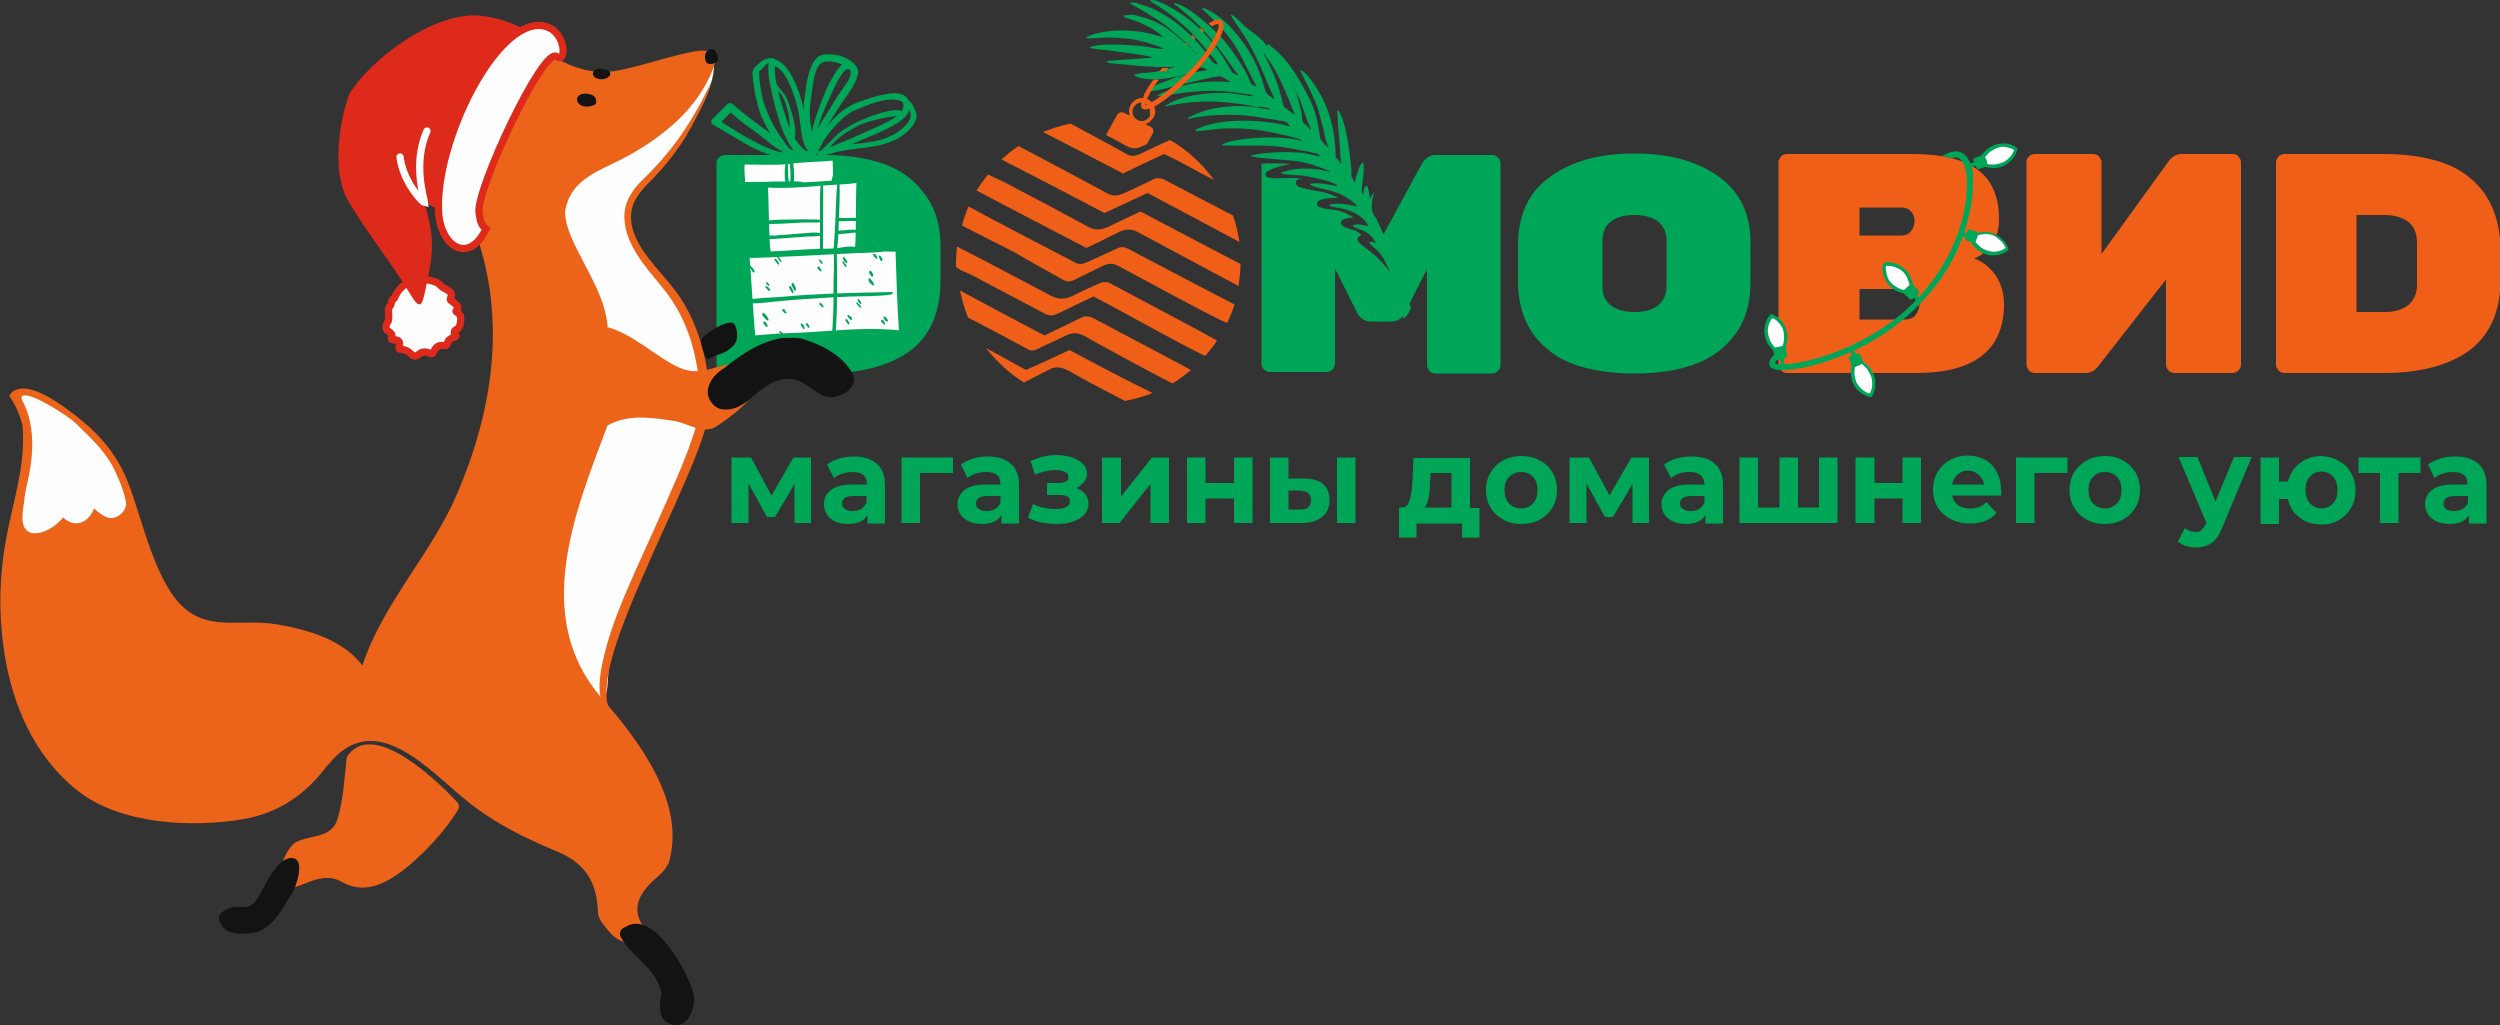 <?xml version="1.0" encoding="utf-8"?>
<!-- Generator: Adobe Illustrator 26.2.1, SVG Export Plug-In . SVG Version: 6.00 Build 0)  -->
<svg version="1.1" id="Слой_1" xmlns="http://www.w3.org/2000/svg" xmlns:xlink="http://www.w3.org/1999/xlink" x="0px" y="0px"
	 viewBox="0 0 500 205" style="enable-background:new 0 0 500 205;" xml:space="preserve">
<rect x="0" y="0" width="500" height="205" fill="#333333" stroke="none"/>
<style type="text/css">
	.st0{fill:#EF5F18;}
	.st1{fill:#00A658;}
	.st2{fill:#FEFEFE;}
	.st3{fill:#EC631A;}
	.st4{fill:#131314;}
	.st5{fill-rule:evenodd;clip-rule:evenodd;fill:#FEFEFE;}
	.st6{fill-rule:evenodd;clip-rule:evenodd;fill:#00A658;}
	.st7{fill-rule:evenodd;clip-rule:evenodd;fill:#FEFEFE;stroke:#DD2A1B;stroke-width:1.446;stroke-miterlimit:10;}
	.st8{fill-rule:evenodd;clip-rule:evenodd;fill:#DD2A1B;}
	.st9{fill:none;stroke:#FEFEFE;stroke-width:1.446;stroke-linecap:round;stroke-miterlimit:10;}
</style>
<g>
	<path class="st0" d="M483.4,57c0,1.7-0.6,3-1.7,4c-1.2,0.9-2.7,1.4-4.7,1.4h-5.7V43h5.7c1.9,0,3.5,0.5,4.7,1.4
		c1.1,0.9,1.7,2.3,1.7,4V57z M496.9,38.7c-2.1-2.9-4.8-4.9-8.2-6.1c-3.4-1.2-7.4-1.8-11.9-1.8h-19.9c-0.5,0-0.8,0.2-1.2,0.5
		c-0.3,0.4-0.5,0.7-0.5,1.2v40.4c0,0.5,0.2,0.8,0.5,1.2c0.4,0.3,0.7,0.5,1.2,0.5h19.9c6.9,0,12.4-1.4,16.5-4.1
		c4.5-3.1,6.8-7.9,6.8-14.6v-6.4C500,45.2,498.9,41.6,496.9,38.7L496.9,38.7z"/>
	<path class="st0" d="M446.5,30.8h-10.1c-1,0-1.8,0.4-2.5,1.2l-13.6,18.8V32.5c0-0.5-0.2-0.8-0.5-1.2c-0.3-0.3-0.7-0.5-1.2-0.5H407
		c-0.5,0-0.9,0.2-1.2,0.5c-0.4,0.4-0.5,0.7-0.5,1.2v40.4c0,0.5,0.2,0.8,0.5,1.2c0.3,0.3,0.7,0.5,1.2,0.5h10.1c1,0,1.8-0.4,2.5-1.3
		l13.6-17.4v17c0,0.5,0.2,0.8,0.5,1.2c0.3,0.3,0.7,0.5,1.2,0.5h11.6c0.5,0,0.8-0.2,1.2-0.5c0.3-0.4,0.5-0.7,0.5-1.2V32.5
		c0-0.5-0.2-0.8-0.5-1.2C447.3,30.9,447,30.8,446.5,30.8L446.5,30.8z"/>
	<path class="st0" d="M383.9,60.7c0,0.8-0.2,1.5-0.7,2.2s-1.2,1-2.2,1h-9.1v-6.1h9.1c0.9,0,1.6,0.3,2.1,0.9
		C383.6,59.1,383.9,59.8,383.9,60.7L383.9,60.7z M371.9,41.5h8.4c0.8,0,1.5,0.3,1.9,0.8c0.5,0.5,0.7,1.2,0.7,1.9s-0.2,1.4-0.7,2
		c-0.4,0.6-1.1,0.9-1.9,0.9h-8.4V41.5z M394.8,51.7c1.2-0.4,2.3-1.3,3.4-2.7c1.1-1.4,1.6-3.1,1.6-5.1v-0.2c0-4.3-1.4-7.6-4.2-9.7
		c-2.8-2.1-7.2-3.2-13.1-3.2h-25.1c-0.5,0-0.9,0.2-1.2,0.5c-0.3,0.4-0.5,0.7-0.5,1.2v40.4c0,0.5,0.2,0.8,0.5,1.2
		c0.3,0.3,0.7,0.5,1.2,0.5h25.8c11.7,0,17.6-4.6,17.6-13.8c0-2.2-0.6-4.1-1.7-5.8C397.8,53.3,396.4,52.2,394.8,51.7L394.8,51.7z"/>
	<path class="st1" d="M333.3,57.3c0,1.6-0.6,2.9-1.7,3.8c-1.1,0.9-2.7,1.3-4.7,1.3c-2,0-3.5-0.4-4.7-1.3c-1.2-0.9-1.7-2.1-1.7-3.7
		V48c0-1.6,0.6-2.9,1.7-3.7c1.1-0.9,2.7-1.3,4.7-1.3c1.9,0,3.5,0.4,4.7,1.3c1.1,0.9,1.7,2.1,1.7,3.8V57.3z M343.7,35.3
		c-4.3-3.1-9.9-4.6-16.8-4.6c-6.9,0-12.5,1.5-16.8,4.6c-4.3,3-6.5,7.6-6.5,13.8v7.2c0,4.3,1.1,7.8,3.1,10.6c2.1,2.8,4.8,4.8,8.2,6
		c3.4,1.2,7.4,1.8,12,1.8c4.6,0,8.5-0.6,11.9-1.8c3.4-1.2,6.1-3.2,8.2-6c2.1-2.8,3.1-6.3,3.1-10.5V49
		C350.2,42.9,348,38.3,343.7,35.3L343.7,35.3z"/>
	<path class="st1" d="M171.6,57.1c0,1.7-0.6,3-1.7,4c-1.1,0.9-2.7,1.4-4.7,1.4h-5.7V43.1h5.7c2,0,3.5,0.5,4.7,1.4
		c1.2,0.9,1.7,2.3,1.7,4V57.1z M185,38.9c-2.1-2.9-4.8-4.9-8.2-6.1c-3.4-1.2-7.4-1.8-11.9-1.8H145c-0.5,0-0.9,0.2-1.2,0.5
		c-0.4,0.3-0.5,0.7-0.5,1.2V73c0,0.5,0.2,0.9,0.5,1.2c0.3,0.4,0.7,0.5,1.2,0.5h19.9c6.9,0,12.4-1.4,16.5-4.1c4.5-3,6.7-7.9,6.7-14.6
		v-6.4C188.2,45.3,187.1,41.7,185,38.9L185,38.9z"/>
	<path class="st2" d="M93.9,19.8c-0.6-1.5-2.8-2.1-4.2-2.5c-1.5-0.5-3.6-0.9-4.6,0.7c-0.7,1.1-0.1,2.4,0.7,3.4
		c0.1,0.4,0.4,0.8,0.6,1.1c1.2,1.7,3.4,2.8,5.4,1.8C93.5,23.5,94.7,21.6,93.9,19.8L93.9,19.8z"/>
	<path class="st2" d="M102.4,7.3c-0.3-0.2-0.7-0.2-1-0.1c-0.1-0.1-0.3-0.1-0.4-0.1c-0.6,0-1.2,0.5-1.2,1.2c0.1,1.2,0.9,2.5,1.8,3.3
		c0.9,0.8,2.8,1.1,3.5-0.1C106.1,9.9,103.5,8.2,102.4,7.3L102.4,7.3z"/>
	<path class="st2" d="M132.1,33.1c1.8-1.9,3.5-3.8,4.8-6.1c1.3-2.4,1.9-2.9,3.2-5.3c1.2-2.2,3.1-6.7,2.6-9.3
		c-0.2-1.1-1.6-1.1-2.2-0.3c-1.6,2.2-2.2,5.1-3.5,7.5c-1.4,2.5-3.2,4.6-5.5,6.4c-3.4,2.7-7.2,4.7-11.1,6.6c-3.2,1.5-6.5,3.4-8,6.8
		c-0.8,1.9-0.5,4.2,0.1,6.2c0.5,1.4,1.1,2.6,1.7,3.9c0.7,1.5,1.3,3.1,1.8,4.7c0.6,1.9,1.1,3.7,1.6,5.6c0.4,1.7,1,3.4,1.8,5
		c0.8,1.4,2,2.5,3.5,3.1c0.9,0.7,2,1.2,3.1,1.7c1.3,0.6,2.5,1.3,3.8,1.9c1.6,0.8,3.4,1.4,4.9,2.3c1.4,0.8,3,1.5,4.7,1.1
		c0.7-0.2,0.9-0.8,0.8-1.5c-0.9-5.3-2.9-10.3-6.1-14.6c-1-1.4-2.3-2.7-3.5-4c-1.4-2.1-3-4.1-4.1-6.4c-0.6-1.2-0.6-2.7-0.7-4
		c-0.1-1.1-0.2-2.3-0.3-3.4C127,37.9,129.9,35.2,132.1,33.1L132.1,33.1z"/>
	<path class="st2" d="M136.2,81.6c-1-0.4-2.2-0.5-3.4-0.5c-1.4,0-2.8,0.3-4.2,0.4c-1.4,0.1-2.7-0.2-4.1-0.1c-1.2,0-2.7,0.2-3.7,1
		c-1.4,1.1-2.1,2.2-2.7,3.8c-0.7,1.7-1,3.5-1.5,5.2c-0.6,2.1-1.1,4.3-1.5,6.5c-0.3,1.3-0.7,2.7-1,4.1c-1.4,2-2.5,4.1-3.5,6.4
		c-1.1,2.7-1.5,5.8-1.4,8.8c0.1,3.3,0.4,6.5,0.8,9.8c0.3,2.7,0.4,5.4,0.5,8c0.2,3,1.1,6.3,4.3,7.4c2.4,0.8,4.4-0.4,5.8-2.3
		c0.9-1.2,0.9-3,1-4.5c0.1-0.9,0.1-1.9,0.2-2.8c0-0.2,0-0.4,0.1-0.5c0,0,0-0.1,0-0.1c0.1-0.6,0.2-1.1,0.3-1.7
		c0.4-2.1,0.9-4.1,1.7-6.1c0.2-0.5,0.4-0.9,0.5-1.4c0.1-0.1,0.1-0.2,0.2-0.4c-0.1,0.2,0.2-0.6,0.3-0.7c0.5-1.1,0.9-2.1,1.4-3.1
		c1-2.1,2-4.2,2.9-6.3c2.1-4.4,3.9-8.9,5.7-13.4c0.4-1.1,0.8-2.2,1.2-3.2c0.1-0.2,0.4-1.1,0.4-1c0.2-0.4,0.4-0.8,0.5-1.1
		c1.1-2.1,2.3-4.3,2.9-6.6C140.5,84.5,138.8,81.9,136.2,81.6L136.2,81.6z"/>
	<path class="st2" d="M25.6,98.3c-0.5-1.6-1.4-3.3-2.2-4.7c-0.9-1.7-1.9-3.2-3.1-4.8C19,87.1,17.6,85.5,16,84
		c-0.8-0.7-1.7-1.4-2.6-1.9c-0.4-0.2-0.8-0.4-1.3-0.6c-0.4-0.1-0.7-0.3-1.1-0.4c0.8,0.3-0.1-0.1-0.2-0.1C10,80.6,4.8,78.4,4,78.7
		c-1.5,0.1,1.2,3.4,1.2,5.2c0,3.1,0.3,6.3,0.1,9.5c-0.1,0.8-0.1,1.5-0.2,2.3c0,0.1,0,0.2,0,0.2c0,0.1,0,0.2,0,0.3
		c-0.1,0.5-0.2,0.9-0.3,1.4c-0.4,1.7-0.7,3.4-0.8,5.1c-0.3,3.3,1.9,6.7,5.6,5.8c1-0.2,1.9-1,2.6-1.9c0.9,0.7,2.1,1.1,3.4,1.3
		c1.8,0.2,3.5-1.2,4.1-2.9c0.4,0.1,0.8,0.2,1.1,0.2c1.8,0.2,3.4-0.9,4.3-2.4C25.9,101.5,26,99.9,25.6,98.3L25.6,98.3z"/>
	<path class="st3" d="M142.8,14.1c-0.2,1.7-0.9,3.1-1.7,4.6c-0.9,1.9-1.9,3.6-3,5.4c-2.4,4-5.4,7.7-8.7,11c-1.6,1.5-3.2,3.2-4,5.3
		c-0.8,2.1-0.6,4.2,0,6.3c1.3,4.1,4.3,7.4,7,10.7c3.1,3.7,5.1,7.9,6.3,12.6c0.6,2.4,1,4.8,1.2,7.2c0.1,1.4,0.2,2.8,0.1,4.2
		c-0.1,0.7-0.3,1.8-0.5,2.7c-0.3,1.2-0.6,2.3-1,3.4c-0.9,2.7-2,5.4-3.1,8c-2.7,6.3-5.5,12.4-8.3,18.6c-2.5,5.7-5,11.4-6.4,17.5
		c-0.4,1.8-0.8,3.8-0.8,5.7c0,0.8,0.1,1.5,0.2,2.3c0.1,0.7,0.5,1.3,0.7,1.9c0.2,0.5,1,0.1,0.8-0.5c-0.3-0.6-0.3-1.7-0.3-2.4
		c0-1,0.1-2,0.2-2.9c0.4-2.5,1.1-5,1.9-7.4c2.1-6.2,4.8-12.2,7.4-18.1c2.7-6,5.5-12,8-18.1c0.9-2.4,1.9-4.8,2.5-7.3
		c0.6-2.2,0.8-4.4,0.6-6.7c-0.4-4.9-1.4-9.6-3.4-14.1c-1-2.2-2.2-4.3-3.7-6.2c-1.3-1.7-2.7-3.2-4-4.8c-2.7-3.2-5.7-7.6-4.2-12
		c0.8-2.2,2.7-4,4.3-5.6c1.8-1.9,3.5-4,5.1-6.3c1.7-2.5,3.1-5.2,4.4-7.9c0.6-1.3,1.2-2.6,1.6-4c0.3-1,0.7-2.1,0.7-3.1
		C142.9,14,142.8,14,142.8,14.1L142.8,14.1z"/>
	<path class="st3" d="M91.5,160.5c-3.5-3.8-16.3-16.4-21.7-9.7c-0.5,0.5-0.6,1.4-0.6,2.1c-0.4,3.7-0.6,7.3-1.7,10.9
		c-1.2,4-5.6,3.1-8.4,4.7c-1.2,0.7-2.1,2.7-2.8,4.3c-0.9,1.5-1.4,3.2,0,4.7c0.4,0.4,1.4,0.3,1.8,0.2c3.5-0.9,6.6-3.4,10.3-1.3
		c4.3,2.4,8.2,0.6,11.9-2.1c4-3,8.8-8.1,11.4-12.5C91.9,161.4,91.8,160.9,91.5,160.5L91.5,160.5z"/>
	<path class="st3" d="M103.5,11.3c-1.5,0.8-2.9-1.9-3.4-2.9c-0.3-0.5,0.2-1.1,0.8-1c0.6,0.2,1.3,0.5,2.3,1.2c0.4,0.1,0.9,0.7,1.1,1
		C104.7,10.2,104.3,10.9,103.5,11.3L103.5,11.3z M21.5,103.5c-0.9-0.3-1.8-1-2.7-1.8c-1.1,2.9-3.8,4-6.2,1.8c-2.3,3-8,5.2-8.1,0.2
		c0-1,0.1-2.1,0.3-3.1c0.1-1.7,0.6-3.6,0.9-5.1c0.8-3.7,1.1-7.8,0.2-11.6c-0.7-2.9-1.7-3.9-1.6-4.4c0.5-2,9.1,3.5,10.9,5.2
		c3.3,3.2,6.6,6.3,8.2,10.4c0.8,1.7,1.6,3.9,1.8,5.4C25.4,102.3,23.2,104.1,21.5,103.5L21.5,103.5z M92.3,22.2c-0.9,1-2.2,2-3.6,1.5
		c-1.4-0.5-2.2-2.3-3.1-3.4c-0.4-0.6-0.7-1.2-0.5-1.9c0.2-0.7,1.1-1.1,1.8-1.1c0.3,0.1,0.6,0.1,1,0.2c1.3,0.1,2.7,0.6,3.7,1.1
		C93.2,19.4,93.4,21,92.3,22.2L92.3,22.2z M151.6,75.4c-0.2-1-2-2.2-2.8-2.4c-4.8-1.1-7.9,2.8-13,0.5c-4.3-1.9-9.3-6.8-14.4-8.1
		c0.1-0.1,0.2-0.2,0.1-0.4c-0.5-4.7-2.8-8.7-4.9-12.8c-1.5-2.9-3.5-6.4-3.6-9.8c1-6.6,6.7-8.1,11.8-10.8c3.2-1.7,6.3-3.7,9-6
		c7.2-5.9,9.3-12.8,9.4-13.9c0-0.4,0.1-0.7-0.2-0.8c-1.1-0.7-2-1-4.2-0.6c-4.9,0.9-9.8,2.7-14.7,3.7c-10.1,2.2-16.7-5.7-25-9.3
		c-0.3-0.1-0.5-0.1-0.8,0.1c-1.8,1.5,0.3,5.7,1.9,8.3c-0.9,0.8-1.5,1.7-2.8,2.6c-3.2,2.2-10.2-1.3-13.8-1.8C82,13.6,79,13.5,79,15.8
		c0,4.5,3.8,8.6,6,12.2c3.4,5.5,6.2,11.5,9.6,17.1c6.8,17.8,4.3,36.2-3.2,53.7c-5,11.8-15,22.1-18.9,34.3
		c-3.9-5.1-10.7-7.1-16.9-8.2c-8.7-1.5-16.3,2.7-22.2-7.7c-3.3-5.7-5.1-13.2-7.3-19.4c-2.6-7.4-6.8-11.7-13-16.2
		c-2.2-1.6-8.6-6-11.1-2.7c-0.1,0.1-0.1,0.4,0,0.5c1.2,1.8,2,3.7,2.5,5.7c0.7,7.9-1.9,15.1-3.3,22.8c-1.3,7.1-1.5,14.3-0.5,21.5
		c1.5,11.1,6,21.8,14.9,28.8c8.5,6.7,23,7.4,33.2,5.6c7.4-1.3,12.8-5.4,16.8-10.9c0,0,0.1,0,0.1,0c9.4-11.8,20.3,1.5,28.2,7.7
		c5.2,4.1,11.2,7.1,17.3,9.6c6.1,2.5,8.2,6.4,8.4,12.4c0.1,1.4,1.4,2.7,2.2,3.7c2.2,2.6,5.3,3,7.9,1.4c0.5-0.3,0.5-1.1,0-1.4
		c-0.2-0.1-0.4-0.2-0.5-0.3c-3.5-4.2-1.2-7.7,2.5-10.8c0.8-0.7,1.4-1.4,1.8-2.2c0.1-0.1,0.1-0.2,0.2-0.3c3.7-11.9-5.9-24.6-13.3-33
		c-14.1-16.2-5.5-37.1,1.1-54.6c3.9-2.2,8.2-1.7,13.4-0.9c2.6,0.4,5.5,2.7,8.2,1.2C146,83.5,152.2,79.2,151.6,75.4L151.6,75.4z"/>
	<path class="st4" d="M142,12.8c0.5,0,0.8-0.1,1.2-0.3c0.4-0.2,0.5-0.6,0.4-1c-0.1-0.6-0.3-1.1-0.7-1.5c0,0,0,0-0.1,0
		c-0.3-0.3-1-0.2-1.4,0.2c-0.5,0.7-0.5,1.1-0.3,1.9C141.2,12.6,141.6,12.8,142,12.8L142,12.8z"/>
	<path class="st4" d="M119.1,19.6c-0.5-1-2.9-1.2-3.5-0.3c-0.5,0.6,0,1.4,0.5,1.7c0.6,0.4,1.8,0.4,2.4,0.1
		C119.3,21,119.4,20.3,119.1,19.6C119.1,19.7,119.1,19.6,119.1,19.6L119.1,19.6z"/>
	<path class="st4" d="M121.4,14c-1-0.3-2.4-0.6-2.8,0.6c-0.1,0.2,0,0.3,0.1,0.5c0.1,0.2,0.1,0.3,0.3,0.4c0.8,0.5,2.1,0.5,2.8-0.2
		C122.3,14.9,122,14.1,121.4,14L121.4,14z"/>
	<path class="st4" d="M170.5,74.7c-2.2-4.1-7.3-6.1-9.9-6.9c-4.6-1.2-10,1.1-15.6,5.7c-1.6,1-3,2.3-3.4,4.3
		c-0.4,1.9,1.3,4.1,3.2,4.1c3.7,0.2,5.6-2.9,8.5-4.7c7.7-4.8,9.4,4.1,14.6,1.9C170.2,78.3,171.4,76.4,170.5,74.7L170.5,74.7z"/>
	<path class="st4" d="M142.7,71.3c0.6-0.3,1.7-0.5,2.3-0.9c0.6-0.3,1.2-0.8,1.7-1.3c0.7-0.8,0.8-1.7,0.7-2.6c0,0,0,0,0-0.1
		c-0.1-0.4-0.1-0.7-0.3-1.1c-0.2-0.8-0.8-0.9-1.5-0.7c-1.3,0.2-2.7,1.1-3.8,1.9c-1.3,0.9-1.9,1.3-1.4,2.8c0.1,0.2,0.6,2,0.8,2.2
		C141.7,72.1,141.7,71.7,142.7,71.3L142.7,71.3z"/>
	<path class="st4" d="M125.1,185.4c-0.8,0.2-1.5,1.2-0.9,2.1c2.4,4.2,7.2,6.2,8.1,11.2c-0.5,2.6-0.7,5.4,2,6.2
		c3.4,0.9,4.9-3.4,4.4-6.1C137.8,194.8,130.8,181.7,125.1,185.4L125.1,185.4z"/>
	<path class="st4" d="M58.2,171.6c-2.9,0.1-5.2,5.6-6.5,7.8c-0.8,1.2-1.5,2.1-3.1,2c-0.9-0.1-2-0.1-2.9,0.3
		c-0.6,0.3-0.9,0.3-1.6,1.1c-0.6,0.7-0.2,1.5,0.3,2.4c0.2,0.3,0.4,0.5,0.7,0.7c0.5,0.4,1.1,0.6,1.7,0.7c1.6,0.3,3.4,0.1,4.6-0.2
		c3.5-1.1,5.2-5.1,7.1-7.9C59.2,177.4,61.3,171.5,58.2,171.6L58.2,171.6z"/>
	<path class="st1" d="M163.9,31.2c2.5-0.2,4.9-1.7,7.2-2.7c2.1-0.9,4.2-1.7,6.2-2.7c1.6-0.8,3.4-1.7,4.3-3.2c0.6-1,0.4-2.7-0.6-3.4
		c-1.2-0.8-2.8-0.6-4.1-0.3c-1.8,0.3-3.5,0.9-5.2,1.5c-1.6,0.6-3,1.5-4.3,2.7c-1.2,1.1-2.3,2.4-3.2,3.7c-0.7,1.1-1.7,2.4-1.8,3.7
		c0,0.4,0.5,0.8,0.8,0.4c0.6-0.8,1-1.8,1.5-2.7c0.8-1.2,1.7-2.4,2.7-3.4c1.2-1.3,2.5-2.4,4.2-3c2.4-1,5.7-2.4,8.3-1.7
		c1.4,0.4,0.7,2.1,0,2.7c-1.4,1.2-3.2,2-4.8,2.7c-3.7,1.7-7.6,3.4-11.4,4.8C163.2,30.5,163.4,31.3,163.9,31.2L163.9,31.2z"/>
	<path class="st1" d="M181.2,19.9c0.1,0.3,0,0.8,0.2,1.1c0.2,0.4,0.4,0.7,0.5,1.1c0.5,1,0.2,1.7-0.4,2.5c-0.9,1.2-2.4,2.2-3.8,2.8
		c-3.7,1.6-8,1.1-11.9,2.2c-0.7,0.2-0.3,1.4,0.4,1.1c4.4-1.4,9.4-0.7,13.5-3.1c1.4-0.8,2.9-2.1,3.5-3.7c0.3-0.7,0-1.5-0.3-2.2
		c-0.2-0.4-0.4-0.8-0.7-1.2c-0.2-0.3-0.6-0.4-0.9-0.7C181.3,19.7,181.1,19.8,181.2,19.9L181.2,19.9z"/>
	<path class="st1" d="M162.3,29.7c-1.3-3.5-1.1-7.3-2.4-10.9c-0.9-2.6-2.4-6.4-5.4-7.1c-0.3-0.1-0.6,0.2-0.7,0.5
		c-0.4,2.1,0.1,4.3,0.6,6.4c0.4,1.9,0.9,3.8,1.5,5.7c0.8,2.5,2.8,7.7,6.1,7.6c0.6,0,0.7-0.8,0.2-1.1c-2.9-1.5-4.2-4.6-5.1-7.6
		c-1.1-3.3-2.4-7.2-2.1-10.7c-0.2,0.2-0.5,0.3-0.7,0.5c2.8,0.4,4.2,5.2,4.9,7.4c0.5,1.5,0.7,3.1,0.9,4.7c0.2,1.7,0.4,3.7,1.5,5.1
		C161.8,30.5,162.5,30.2,162.3,29.7L162.3,29.7z"/>
	<path class="st1" d="M154.8,11.7c-1.1-0.2-2.1,0.1-2.9,0.9c-0.6,0.5-1.4,1.1-1.4,2c0.1,2.2,0.5,4.5,1.1,6.6
		c0.6,2.5,2.2,5.1,3.5,7.3c0.6,1.1,1.5,2.2,2.6,2.8c1.2,0.7,3.1,0.1,4.4,0.2c0.4,0,0.8-0.5,0.4-0.8c-0.7-0.5-1.4-0.6-2.3-0.6
		c-0.6,0-1.1,0-1.7-0.1c-0.7-0.1-1.4-1.2-1.7-1.7c-1.4-1.8-2.7-4.2-3.5-6.3c-0.8-1.8-1.1-3.9-1.4-5.9c-0.1-0.6,0-1.2-0.1-1.8
		c0-0.1,0.3-0.2,0.5-0.4c0.7-0.8,1.4-1.7,2.6-1.6C155.1,12.5,155.2,11.8,154.8,11.7L154.8,11.7z"/>
	<path class="st1" d="M159,30.7c-1.1-0.3-2.3-0.1-3.5-0.4c-1.4-0.4-2.8-1.1-4.1-1.7c-2.7-1.4-5.3-3-7.8-4.7c0.1,0.4,0.1,0.7,0.1,1
		c1-1,2.1-2,3-3c-0.4,0.1-0.7,0.1-1.1,0.1c1.7,1.6,3.5,3,5.4,4.3c1.7,1.2,3.3,2.8,5.1,3.8c0.4,0.3,0.8-0.3,0.5-0.7
		c-1.1-1.8-3-3.1-4.7-4.3c-1.8-1.4-3.7-2.8-5.4-4.3c-0.3-0.3-0.8-0.2-1.1,0.1c-1,1-2,2-3,3c-0.3,0.4-0.1,0.9,0.3,1.1
		c2.8,1.5,5.5,3.4,8.4,4.8c1.4,0.7,2.9,1.2,4.5,1.6c1,0.2,2.5,0.5,3.5-0.2C159.5,31.2,159.3,30.8,159,30.7L159,30.7z"/>
	<path class="st1" d="M162.2,30.8c0.7-1.9,0.2-4.1-0.1-6.1c-0.4-2.4,0.1-4.9,0.4-7.3c0.2-1.3,0.6-4.7,2.3-5c1.6-0.4,3.6,0.3,4.9,1.3
		c1.3,1-0.6,3.2-1.2,4.1c-0.8,1.1-1.5,2.2-2.2,3.4c-0.9,1.5-1.9,3-2.8,4.5c-0.6,1.1-1.6,2.9-1.1,4.2c0.2,0.5,0.8,0.5,1,0.1
		c0.4-0.7,0.5-1.5,0.8-2.3c0.4-1.1,1-2.1,1.6-3.1c1-1.6,2-3.2,3.1-4.8c1-1.4,2.1-2.9,2.6-4.6c0.5-1.5-0.6-2.6-1.8-3.3
		c-1.5-0.9-3.3-1.2-4.9-1c-1.6,0.2-2.3,1.7-2.8,3.1c-0.4,1.2-0.7,2.4-0.8,3.6c-0.2,1.4-0.5,2.9-0.5,4.3c0,1.5,0.3,2.9,0.6,4.4
		c0.3,1.5,0.4,2.9,0.4,4.4C161.6,31,162.1,31.1,162.2,30.8L162.2,30.8z"/>
	<path class="st1" d="M162.7,30.5c0.1-4.3,2.1-8.6,3.9-12.4c0.4-0.9,2.2-4.9,3.3-4.2c0.2,0.1,0.4,0,0.5-0.2c0.5-1.2-0.8-1.5-1.7-1
		c-1.2,0.8-2,2.5-2.7,3.7c-1,1.8-1.7,3.9-2.4,5.8c-1,2.7-1.7,5.4-1.6,8.3C161.9,31.1,162.7,31,162.7,30.5L162.7,30.5z"/>
	<path class="st1" d="M164.7,30.4c0.9-0.2,1.6-1.4,2.2-2c1.3-1.3,2.9-2.3,4.6-3.2c1.6-0.8,3.4-1.2,5.1-1.6c1.3-0.2,2.5-0.5,3.8-0.3
		c0.3,0.1,0.5-0.2,0.5-0.5c-0.5-1.9-6.4,0.3-7.4,0.7c-1.7,0.7-3.4,1.5-4.9,2.5c-1.6,1.1-2.7,2.6-4.2,3.9
		C164.4,30.1,164.4,30.4,164.7,30.4L164.7,30.4z"/>
	<path class="st1" d="M154.6,17.3c0.4,0.6,1.1,0.9,1.6,1.5c0.7,0.9,1,2.2,1.3,3.2c0.4,1.2,0.4,2.5,0.4,3.7c0,0.8,0,1.4,0.5,1.9
		c0.2,0.2,0.6,0.1,0.6-0.2c0.3-1.8-0.4-4-0.9-5.6c-0.2-0.9-0.6-1.8-1-2.6c-0.5-0.9-1.3-1.5-1.8-2.4C155,16.5,154.4,16.9,154.6,17.3
		L154.6,17.3z"/>
	<polygon class="st5" points="149.5,51.3 153.8,51.1 153,36.6 148.8,36.7 148.8,32.7 166.8,31.8 166.8,36.2 171.4,36 171.4,50.3 
		179.4,50 180.2,66.5 150.7,67.3 	"/>
	<path class="st1" d="M171.8,36c0.1,4.6,0.3,9.3,0,13.9c0,0.3-0.3,0.4-0.5,0.4c-1.3-0.4-2.6,0.1-3.9,0.2c-1.5,0.1-2.9,0.1-4.4,0.2
		c-3.1,0.2-6.1,0.4-9.1,0.5c-0.2,0-0.3-0.2-0.4-0.4c-0.3-2.1-0.3-4.2-0.4-6.3c-0.1-2.5-0.1-5-0.2-7.4c0-0.3,0.1-0.5,0.4-0.5
		c3,0.2,6.1-0.1,9.1-0.2c3.1-0.2,6.1-0.4,9.1-0.7c0.5,0,0.6,0.7,0.1,0.8c-1.2,0.3-2.5,0.3-3.7,0.4c-1.8,0.1-3.6,0.2-5.4,0.4
		c-3.1,0.2-6.2,0.4-9.3,0.2c0.1-0.2,0.3-0.4,0.4-0.5c0.1,2.4,0.1,4.7,0.2,7.1c0.1,2.2,0,4.4,0.4,6.6l-0.4-0.4
		c3.1-0.1,6.2-0.4,9.4-0.5c1.5-0.1,2.9,0,4.4-0.2c1.3-0.2,2.6-0.5,3.9-0.1c-0.2,0.1-0.3,0.2-0.5,0.4c0.3-4.6,0.1-9.2,0.3-13.9
		C171.4,35.7,171.8,35.7,171.8,36L171.8,36z"/>
	<path class="st1" d="M166.8,31.6c0.1,0.9,0.2,1.8,0.3,2.8c0.1,0.7,0.1,1.8-0.4,2.3c-0.2,0.2-0.4,0-0.4-0.2c0-0.4,0.1-0.7,0.2-1.1
		c0.1-0.4,0.1-0.8,0.1-1.2c0-0.9-0.1-1.7-0.1-2.6C166.4,31.4,166.8,31.3,166.8,31.6L166.8,31.6z"/>
	<path class="st1" d="M166.6,32.1c-1.5,0.2-3,0.2-4.5,0.3c-1.5,0.1-3,0.2-4.4,0.4c-3,0.3-6.1,0.1-9.1,0.1c0.1-0.1,0.3-0.2,0.4-0.4
		c-0.3,1.5,0.1,3,0,4.4c-0.1-0.2-0.2-0.3-0.3-0.5c2.1,0,4.1,0,6.2-0.1c0.9,0,1.9,0,2.8,0c0.9,0,1.8-0.1,2.7,0.1
		c0.2,0.1,0.3,0.5,0,0.5c-0.8,0.2-1.7,0.2-2.6,0.2c-0.9,0-1.9,0-2.8,0c-2.1,0.1-4.2,0.1-6.4,0.1c-0.2,0-0.4-0.3-0.3-0.5
		c0.1-1.5-0.2-3,0-4.4c0-0.2,0.2-0.4,0.4-0.4c3,0,6.1,0.1,9.1-0.1c1.5-0.1,3-0.3,4.5-0.4c1.4-0.1,2.9-0.3,4.4-0.1
		C166.8,31.5,166.9,32,166.6,32.1L166.6,32.1z"/>
	<path class="st1" d="M158.4,32.2c0.3,0.2,0.3,0.7,0.3,1.1c0.1,0.6,0.1,1.2,0.1,1.7c0,0.4,0.2,2.4-0.6,2c-0.1-0.1-0.2-0.1-0.2-0.2
		c-0.1-0.2,0,0,0,0c0-0.1,0-0.2,0-0.3c0.1-0.4,0.1-0.9,0.1-1.3c0-0.6,0-1.2-0.1-1.8c0-0.4-0.1-0.9,0.1-1.1
		C158.3,32.2,158.3,32.2,158.4,32.2L158.4,32.2z"/>
	<path class="st1" d="M157.6,32.1c0,1.6-0.1,3.2,0.3,4.8c0.1,0.5-0.6,0.7-0.7,0.1c0-0.2-0.1-0.3-0.1-0.4c0-0.2,0.2-0.3,0.4-0.2
		c0.1,0.1,0.2,0.2,0.3,0.3c-0.2,0.1-0.4,0.2-0.6,0.3c-0.4-1.6-0.3-3.3,0-5C157.2,31.7,157.6,31.8,157.6,32.1L157.6,32.1z"/>
	<path class="st1" d="M167.9,36.4c0.1,2.4,0,4.7-0.1,7.1c-0.1,2.1-0.1,4.4-0.4,6.5c-0.1,0.5-0.8,0.5-0.7-0.1
		c0.2-2.1,0.3-4.3,0.4-6.5c0.1-2.3,0.1-4.7,0.4-7C167.6,36,167.9,36.1,167.9,36.4L167.9,36.4z"/>
	<path class="st1" d="M164.6,36.8c0.1,2.3,0,4.7,0,7c0,1.3,0,2.6,0,3.9c0,0.5,0,1,0,1.5c0,0.4,0.1,0.8-0.1,1.1
		c-0.1,0.1-0.3,0.2-0.4,0c-0.2-0.3-0.1-0.6-0.1-0.9c0-0.5,0-1,0-1.5c0-1.3,0-2.7,0-4c0-1.4,0-2.7,0-4.1c0-1,0-2.1,0.2-3.1
		C164.2,36.4,164.6,36.4,164.6,36.8L164.6,36.8z"/>
	<path class="st1" d="M171.7,46.5c-0.8,0-1.6,0.1-2.4,0.2c-0.4,0-0.8,0.1-1.2,0.1c-0.3,0-0.6,0.1-0.9-0.1c-0.1-0.1-0.1-0.2,0-0.3
		c0.2-0.2,0.5-0.2,0.8-0.3c0.5,0,0.9-0.1,1.4-0.1c0.8-0.1,1.6-0.1,2.4,0.1C171.8,46.1,171.9,46.4,171.7,46.5L171.7,46.5z"/>
	<path class="st1" d="M164.3,47.1c-0.9,0.2-1.8,0.2-2.7,0.2c-1,0.1-1.9,0.1-2.9,0.2c-0.9,0.1-1.8,0.1-2.7,0.2
		c-0.4,0-0.9,0.1-1.3,0.1c-0.4,0-0.9,0.1-1.2-0.1c-0.2-0.1-0.2-0.4,0-0.5c0.3-0.1,0.6-0.1,0.9-0.1c0.5,0,1,0,1.5-0.1
		c0.9,0,1.9-0.1,2.9-0.2c0.9-0.1,1.8-0.1,2.7-0.2c0.9-0.1,1.8-0.2,2.7,0.1C164.5,46.8,164.5,47.1,164.3,47.1L164.3,47.1z"/>
	<path class="st1" d="M171.6,44c-0.2,0.2-0.3,0.2-0.5,0.2c-0.4,0-0.9,0-1.3,0c-0.8,0-1.8,0.2-2.5-0.2c-0.2-0.1-0.1-0.3,0-0.4
		c0.4-0.1,0.7,0,1.1,0c0.5,0,0.9,0,1.4,0c0.5,0,1.4-0.2,1.8,0.2C171.7,43.9,171.7,43.9,171.6,44L171.6,44z"/>
	<path class="st1" d="M164.1,44.4c-0.6,0.2-1.4,0.1-2,0.1c-1.1,0-2.1,0-3.1,0.1c-1.8,0.1-3.6,0.2-5.4,0.2c-0.4,0-0.4-0.7,0-0.7
		c1.8-0.2,3.6-0.2,5.4-0.2c1.1,0,2.1-0.1,3.1,0c0.6,0,1.5-0.1,2.1,0.2C164.3,44.1,164.3,44.4,164.1,44.4L164.1,44.4z"/>
	<path class="st1" d="M179.9,66.8c-5.4-0.2-10.8,0.1-16.1,0.4c-2.7,0.2-5.4,0.4-8.1,0.4c-1.7,0.1-3.4,0.3-5.2,0.4
		c-0.2,0-0.4-0.1-0.4-0.3c-0.3-2.6-0.4-5.2-0.6-7.7c-0.2-3-0.4-5.9-0.6-8.8c0-0.2,0.2-0.5,0.4-0.4c0.8,0.1,1.6,0.1,2.5,0
		c1.5,0,3.1-0.1,4.7-0.2c4-0.2,8-0.4,11.9-0.6c2.2-0.1,4.3-0.2,6.5-0.4c0.7,0,1.4-0.1,2.1-0.1c0.8,0,1.6,0.1,2.4,0
		c0.2,0,0.4,0.2,0.4,0.4c0.2,5.5,0.3,10.9,0.7,16.4c0.1,0.5-0.7,0.5-0.7,0c-0.4-5.4-0.5-10.9-0.7-16.4l0.4,0.4c-0.6,0.1-1.3,0-2,0
		c-0.5,0-0.9,0-1.4,0.1c-1.5,0.1-2.9,0.2-4.4,0.2c-3.9,0.2-7.9,0.4-11.8,0.6c-2.2,0.1-4.5,0.2-6.7,0.3c-1.2,0-2.5,0.2-3.7,0
		c0.1-0.1,0.2-0.3,0.4-0.4c0.2,2.9,0.4,5.8,0.6,8.7c0.2,2.5,0.3,5.1,0.6,7.7c-0.1-0.1-0.2-0.2-0.4-0.4c1.7-0.1,3.4-0.3,5.2-0.4
		c2.7-0.1,5.4-0.2,8.1-0.4c5.4-0.4,10.8-0.8,16.1-0.2C180.3,66.2,180.3,66.8,179.9,66.8L179.9,66.8z"/>
	<path class="st1" d="M178.3,58.9c-2.6,0.4-5.3,0.3-8,0.4c-2.5,0.1-4.9,0.2-7.4,0.4c-2.2,0.1-4.5,0.3-6.7,0.5
		c-2.1,0.2-4.3,0.5-6.4,0.5c-0.4,0-0.5-0.8-0.1-0.8c2.1-0.3,4.2-0.4,6.3-0.5c2.2-0.2,4.5-0.4,6.8-0.5c5.2-0.3,10.4-0.4,15.6-0.5
		C178.6,58.3,178.6,58.9,178.3,58.9L178.3,58.9z"/>
	<path class="st1" d="M167.3,50.2c0.1,1.1,0.1,2.3,0.1,3.5c0,1.7,0,3.3,0,5c0,1.6,0,3.2-0.1,4.9c0,0.6-0.1,1.3-0.1,1.9
		c0,0.5,0,1-0.2,1.4c-0.2,0.4-0.6,0.1-0.6-0.2c0-0.4,0.1-0.8,0.1-1.2c0-0.6,0.1-1.2,0.1-1.9c0.1-1.6,0.1-3.3,0.1-4.9
		c0-1.7,0-3.3,0.1-5c0-1.2-0.1-2.4,0.1-3.5C166.8,49.8,167.3,49.8,167.3,50.2L167.3,50.2z"/>
	<path class="st1" d="M152.7,64.7L152.7,64.7c0.1-0.1,0.1-0.2,0.2-0.4c0,0,0.1,0,0,0h-0.1c0.2,0,0.4,0.2,0.5,0.4
		c0.1,0.1,0.3,0.4,0.2,0.6c0,0.1-0.1,0.1-0.1,0.1c-0.2,0-0.3-0.2-0.4-0.3c-0.1-0.1-0.4-0.4-0.3-0.6L152.7,64.7
		C152.6,64.7,152.6,64.7,152.7,64.7c-0.2-0.3,0.1-0.5,0.2-0.3l0,0C153,64.6,152.8,64.8,152.7,64.7L152.7,64.7z"/>
	<path class="st1" d="M152.9,62.7c0.3,0.3,0.8,0.8,0.8,1.3c0,0.1-0.1,0.2-0.2,0.1c-0.2-0.1-0.4-0.3-0.5-0.4
		c-0.2-0.2-0.3-0.4-0.5-0.6C152.3,62.8,152.6,62.5,152.9,62.7L152.9,62.7z"/>
	<path class="st1" d="M149.1,52.9c0.2,0.2,0.4,0.5,0.6,0.7c0.2,0.2,0.4,0.5,0.4,0.7c0,0.1-0.1,0.2-0.2,0.1c-0.2-0.1-0.4-0.3-0.5-0.5
		c-0.2-0.3-0.4-0.5-0.6-0.8C148.6,53,148.9,52.7,149.1,52.9L149.1,52.9z"/>
	<path class="st1" d="M150.1,53.2c0.2,0.1,0.4,0.3,0.5,0.5c0.2,0.2,0.3,0.4,0.3,0.7c0,0.1-0.1,0.1-0.2,0.1c-0.2-0.1-0.3-0.3-0.4-0.5
		c-0.1-0.2-0.3-0.4-0.5-0.5C149.8,53.4,149.9,53.1,150.1,53.2L150.1,53.2z"/>
	<path class="st1" d="M158.7,56.7c0.1,0.1,0.2,0.3,0.3,0.5c0.1,0.2,0.2,0.4,0.2,0.6c0,0.2-0.2,0.5-0.4,0.2c-0.1-0.2-0.2-0.4-0.3-0.6
		c-0.1-0.2-0.2-0.4-0.2-0.6C158.4,56.6,158.6,56.5,158.7,56.7L158.7,56.7z"/>
	<path class="st1" d="M158.2,57.3c0.2,0.4,0.5,0.8,0.5,1.2c0,0.1-0.1,0.2-0.2,0.1c-0.3-0.3-0.5-0.7-0.7-1.1
		C157.7,57.3,158.1,57.1,158.2,57.3L158.2,57.3z"/>
	<path class="st1" d="M161.2,64.9c0-0.1,0.1-0.3,0.2-0.3c0.1,0,0.2,0.1,0.2,0.2c0.1,0.2,0.3,0.4,0.3,0.6c0,0.1-0.1,0.2-0.2,0.2
		c-0.1-0.1-0.2-0.2-0.3-0.4c0-0.1-0.1-0.1-0.1-0.2C161.2,65.1,161.2,65,161.2,64.9C161.2,65,161.2,65,161.2,64.9
		C161.2,64.9,161.2,65,161.2,64.9l0.2,0.2l0,0c0.1,0,0.1-0.1,0.1-0.1c0,0,0,0,0-0.1C161.5,65.2,161.2,65.1,161.2,64.9L161.2,64.9z"
		/>
	<path class="st1" d="M160.5,64.8c0.2,0.2,0.4,0.5,0.4,0.9c0,0.1-0.1,0.2-0.2,0.1c-0.1-0.1-0.2-0.2-0.2-0.3
		c-0.1-0.1-0.2-0.3-0.3-0.4C160,64.9,160.3,64.5,160.5,64.8L160.5,64.8z"/>
	<path class="st1" d="M164,51.9c0.1,0.1,0.2,0.2,0.3,0.3c0.1,0.1,0.2,0.3,0.2,0.5c0,0.1-0.1,0.1-0.1,0.1c-0.1,0-0.2-0.1-0.3-0.3
		c-0.1-0.1-0.2-0.2-0.2-0.3c-0.1-0.1-0.1-0.2-0.1-0.3C163.8,51.9,163.9,51.9,164,51.9L164,51.9z"/>
	<path class="st1" d="M163.8,53.3c0.2,0.2,0.4,0.5,0.5,0.8c0.1,0.1-0.1,0.2-0.2,0.2c-0.2-0.2-0.4-0.4-0.6-0.6
		C163.4,53.4,163.7,53.1,163.8,53.3L163.8,53.3z"/>
	<path class="st1" d="M174.2,54.2c0.2,0.2,0.5,0.6,0.4,1c0,0.1-0.2,0.2-0.3,0.1c-0.2-0.2-0.3-0.5-0.5-0.8
		C173.8,54.3,174,54,174.2,54.2L174.2,54.2z"/>
	<path class="st1" d="M174.1,55.8c0.2,0.3,0.6,0.6,0.7,1.1c0,0.1-0.1,0.2-0.2,0.2c-0.2-0.1-0.3-0.3-0.5-0.4
		c-0.2-0.2-0.3-0.4-0.4-0.6C173.6,55.7,174,55.5,174.1,55.8L174.1,55.8z"/>
	<path class="st1" d="M155.6,51.2c0.3,0.3,0.6,0.7,0.7,1.2c0,0.1-0.1,0.1-0.1,0.1c-0.1-0.1-0.2-0.3-0.4-0.5
		c-0.1-0.2-0.2-0.4-0.4-0.6C155.3,51.3,155.5,51.1,155.6,51.2L155.6,51.2z"/>
	<path class="st1" d="M155.2,51.8c0.2,0.2,0.6,0.6,0.6,1c0,0.1-0.1,0.2-0.2,0.1c-0.1-0.1-0.2-0.2-0.3-0.4c-0.1-0.1-0.2-0.3-0.4-0.4
		C154.8,51.9,155,51.6,155.2,51.8L155.2,51.8z"/>
	<path class="st1" d="M169.7,63C169.7,63,169.7,63,169.7,63C169.7,63,169.7,63,169.7,63c0.1,0,0.1,0,0.1,0.1
		c0.1,0.1,0.2,0.1,0.2,0.1c0.1,0.1,0.5,0.4,0.4,0.6c0,0.1-0.1,0.2-0.1,0.2c-0.2,0-0.4-0.2-0.5-0.4c-0.1-0.1-0.2-0.2-0.3-0.3
		C169.4,63.1,169.6,62.9,169.7,63L169.7,63z"/>
	<path class="st1" d="M169.4,63.9c0.1,0.1,0.2,0.2,0.3,0.4c0.1,0.1,0.2,0.3,0.2,0.5c0,0.1-0.1,0.1-0.1,0.1c-0.2,0-0.3-0.2-0.4-0.3
		c-0.1-0.1-0.2-0.3-0.3-0.5c-0.1-0.1,0-0.2,0.1-0.3C169.2,63.7,169.3,63.8,169.4,63.9L169.4,63.9z"/>
	<path class="st1" d="M171.8,59.9c0.1,0.1,0.2,0.3,0.3,0.4c0.1,0.1,0.1,0.1,0.1,0.2c0,0.1,0.1,0.1,0.1,0.2c0,0.1-0.1,0.1-0.1,0.1
		c-0.1,0-0.1-0.1-0.2-0.1c-0.1-0.1-0.2-0.1-0.2-0.2c-0.1-0.1-0.2-0.3-0.3-0.5C171.5,59.9,171.7,59.7,171.8,59.9L171.8,59.9z"/>
	<path class="st1" d="M171.5,60.5c0.1,0.1,0.2,0.3,0.4,0.4c0.1,0.1,0.2,0.3,0.3,0.5c0,0.1-0.1,0.2-0.1,0.2c-0.2-0.1-0.3-0.2-0.4-0.4
		c-0.1-0.1-0.2-0.3-0.4-0.4C171.1,60.7,171.4,60.4,171.5,60.5L171.5,60.5z"/>
	<path class="st1" d="M177.1,63.4L177.1,63.4C177.1,63.4,177.1,63.4,177.1,63.4c0.1,0.1,0.1,0.1,0.1,0.1c0.1,0.1,0.1,0.1,0.2,0.2
		c0,0.1,0.1,0.1,0.1,0.2c0.1,0.1,0.1,0.1,0.1,0.2c0,0.1-0.1,0.2-0.2,0.2c-0.2,0-0.4-0.2-0.5-0.4c-0.1-0.2-0.2-0.3-0.2-0.5
		C176.8,63.3,177,63.3,177.1,63.4L177.1,63.4z"/>
	<path class="st1" d="M176.6,64c0.1,0.1,0.2,0.2,0.2,0.3c0.1,0.1,0.2,0.2,0.2,0.4c0,0.1,0,0.2-0.1,0.2c-0.2,0-0.3-0.1-0.4-0.3
		c-0.1-0.1-0.2-0.2-0.3-0.4C176.2,64,176.5,63.8,176.6,64L176.6,64z"/>
	<path class="st1" d="M168.9,51.5c0.1,0.1,0.2,0.3,0.3,0.4c0.1,0.1,0.2,0.3,0.3,0.5c0,0.1-0.1,0.2-0.2,0.2c-0.2,0-0.3-0.2-0.4-0.3
		c-0.1-0.1-0.2-0.3-0.3-0.5C168.5,51.5,168.8,51.3,168.9,51.5L168.9,51.5z"/>
	<path class="st1" d="M164.2,60.6c0.2,0.2,0.4,0.4,0.5,0.7c0,0.1,0,0.2-0.1,0.2c-0.3-0.1-0.5-0.4-0.7-0.6
		C163.8,60.7,164.1,60.4,164.2,60.6L164.2,60.6z"/>
	<path class="st1" d="M153.5,56.5c0.1,0.1,0.1,0.1,0.2,0.2c0.1,0.1,0.1,0.2,0.2,0.3c0,0.1-0.1,0.2-0.1,0.2c-0.2-0.1-0.4-0.2-0.5-0.4
		C153.1,56.6,153.4,56.3,153.5,56.5L153.5,56.5z"/>
	<path class="st1" d="M156.9,61.9c0.1,0.2,0.2,0.4,0.4,0.6c0.1,0.1-0.1,0.2-0.2,0.2c-0.2-0.1-0.4-0.3-0.5-0.4
		c-0.1-0.1-0.2-0.3-0.1-0.4C156.6,61.7,156.7,61.8,156.9,61.9L156.9,61.9z"/>
	<path class="st1" d="M168.7,52.3c0.1,0.2,0.2,0.3,0.4,0.5c0.1,0.1,0.2,0.3,0.2,0.5c0,0.1-0.1,0.2-0.1,0.1c-0.2-0.1-0.3-0.2-0.4-0.4
		c-0.1-0.2-0.2-0.3-0.3-0.5C168.4,52.4,168.6,52.1,168.7,52.3L168.7,52.3z"/>
	<path class="st1" d="M153.3,57.2c0.1,0.1,0.3,0.2,0.4,0.3c0.1,0.1,0.3,0.3,0.3,0.5c0,0.1-0.1,0.2-0.1,0.2c-0.2,0-0.2-0.1-0.4-0.3
		c-0.1-0.1-0.2-0.2-0.4-0.4C153,57.4,153.2,57.1,153.3,57.2L153.3,57.2z"/>
	<path class="st1" d="M175.1,50.9c0.1,0.1,0.2,0.2,0.2,0.3c0.1,0.1,0.2,0.3,0.1,0.5c0,0.1-0.1,0.1-0.2,0c-0.1,0-0.1-0.1-0.2-0.2
		c-0.1-0.1-0.2-0.2-0.3-0.4c-0.1-0.1-0.1-0.2,0-0.3C174.9,50.8,175,50.8,175.1,50.9L175.1,50.9z"/>
	<path class="st1" d="M176.1,51.2c0.1,0.1,0.1,0.2,0.2,0.3s0.2,0.2,0.2,0.4c0,0.2-0.1,0.4-0.2,0.3c-0.3-0.1-0.4-0.5-0.5-0.8
		C175.7,51.1,176,51,176.1,51.2L176.1,51.2z"/>
	<path class="st1" d="M156.2,66.3c0.1,0.1,0.3,0.3,0.4,0.4c0.2,0.2,0.3,0.3,0.3,0.5c0,0.1-0.1,0.2-0.1,0.1c-0.2,0-0.3-0.2-0.4-0.3
		c-0.2-0.2-0.3-0.4-0.5-0.5C155.7,66.3,156,66.1,156.2,66.3L156.2,66.3z"/>
	<path class="st1" d="M150,65.2c0.2,0.2,0.4,0.4,0.5,0.7c0.1,0.2-0.1,0.3-0.2,0.2c-0.2-0.1-0.5-0.4-0.6-0.6
		C149.6,65.2,149.9,65,150,65.2L150,65.2z"/>
	<path class="st1" d="M259.2,18.3l-0.6-1.4C258.8,17.3,259.2,17.9,259.2,18.3L259.2,18.3z M284.4,32.7l-7.7,14.2
		c-0.5-1.2-1-2.3-1.5-3.3c-2.4-2.5,1.2-7.4-1.2-3.9c-0.2-0.8-0.2-1.8-0.6-2.6c-0.8,0.4-0.6,1.2-0.8,1.9c-0.4-0.7-0.2-1-0.2-1.6
		c0.1-1.1,0.6-4.2,0.2-5c-0.9,0.8-1.4,3-1.6,4.1c-1.2-1.8-0.5-0.8-0.8-3.4c-0.3-2.7-1-9.2-2.6-11l-0.2,0.1c0.2,0.8,0.1,1.7,0.2,2.5
		l0.4,5.2c0,0.6,0.1,2.1,0.3,2.7l-0.2,0.1c-0.7-1.4-1-0.6-1-2.2c-0.1-5.2-1.8-10.7-5.2-14.9c-0.3-0.4-0.5-0.6-0.9-1
		c-0.1-0.1-0.5-0.4-0.5-0.4c-0.4-0.2-0.1-0.2-0.5-0.1c1.5,2.9,2.8,5.3,3.7,8c0.4,1.4,0.6,2.5,1,3.8c0.2,1,0.6,2.8,1.1,3.8l-1-1
		c-0.3-0.4-0.6-0.6-0.8-1.2c-0.1-0.5-0.1-0.9-0.2-1.4c-0.4-2.6-1.1-5-2.5-7.5c-2.1-4-4.2-7.3-7.7-9.8c-0.2,0.2-0.1,0.3-0.2,0.5
		c-0.9-1.7-3.8-3.4-4.5-4.1c-0.4-0.4-0.6-0.6-0.9-0.9c-0.6-0.5-1.2-1.3-1.9-1.4c1.1,2.1,2.5,3.6,3.7,5.8c0.4,0.8,0.8,1.5,1.2,2.3
		c1.6,3.1,2.3,5.5,3.9,8.7c-0.4,0.1-0.1,0.1-0.5-0.2c-0.6-0.4-1.2-0.8-1.4-1.5c-0.7-3-2.3-6.7-4.1-9.1c-2-2.8-4.2-5.4-7.3-6.9
		c-0.5-0.2-0.8-0.5-1.3-0.3c0.2,0.2,3.8,3.2,6,6.4c1.9,2.7,3.2,5.9,5,9.2c-0.3,0-0.9-0.4-1.1-0.6c-0.1-0.2-0.5-1.1-0.7-1.6
		c-1.6-3-3.5-5.8-5.7-8.1c-1.9-1.9-6.5-6.1-9-6.4C235,1,235,1,235.5,1.3c4.7,3.7,7.1,6.7,10.6,11.6c0.4,0.6,1.2,1.6,1.6,2.2
		c-0.4-0.1-0.8-0.4-1.2-0.6c-0.6-0.4-3.5-7.8-11.5-12.5c-0.8-0.5-3.9-2.3-5-2c0.4,0.6,1.2,0.9,1.8,1.3c3.2,2.1,6.1,4.6,8.6,7.6
		c0.6,0.7,1,1.2,1.6,1.9c0.5,0.6,1.2,1.3,1.6,2.1c-1.1-0.1-1.5-1.1-2.1-1.9c-0.5-0.8-1.3-1.7-1.9-2.4c-3-3.3-6.8-6.3-11.1-7.6
		c-0.8-0.2-1.7-0.7-2.6-0.4c0.1,0.1,5.6,3.1,7.4,4.6c0.6,0.5,4.9,4.1,5.3,4.7l-4.2-3.5c-2.3-1.7-4-2.5-6.7-3.2
		c-1.4-0.4-1.9-0.2-3.1-0.1c0.4,0.6,0.9,0.5,2,0.9c0.4,0.1,0.7,0.3,1.1,0.4c1.3,0.5,4.1,2,4.9,3l-2.7-0.7c-2.3-0.6-6.3-0.8-8.6-0.4
		c-0.8,0.1-3.6,0.6-4.1,1.3c0.4,0.2,3.5-0.1,4-0.1c1.4,0,3.6,0.1,5,0.3c1.1,0.2,3.7,0.8,4.7,1.2c0.7,0.3,1.6,0.5,1.8,0.8
		c-0.4,0.1-3.7-0.5-4.4-0.6c-2.6-0.2-8.5-0.7-10.4,0.3c0.6,0.3,2.4,0.4,3.2,0.5c0.6,0.1,1,0.1,1.6,0.2c1.3,0.2,7.1,0.9,8,1.3
		l-9.4,0.7c0.4,0.5,0.4,0.4,1.5,0.5l5.2,0.5c1.8,0.1,4.5,0.3,6.2,0.2c0.1,0,0.3,0,0.4-0.1l0.5,0c-1.2,0.5-2.9,0.9-4.2,1.1
		c-1.4,0.2-3.2,0.1-4.1,0.6c1.1,1.1,5.5,1,7.5,0.5l1.2-0.2c-1.3,0.7-5.2,1.7-6.1,2.9c0.9,0.4,7.4-1.5,8.5-1.7
		c0.8-0.1,5.8-1.5,6.4-1.2l1.8,1.1c-0.5,0.1-1.1-0.1-1.6-0.1c-4.5-0.1-8.9,0.6-13.1,2.8c0.5,0.2,1.7,0,2.4-0.1
		c5.4-0.9,9.5-1.2,14.8-0.3c1.8,0.3,0.9-0.1,2.3,0.6l-4.1-0.6c-0.7-0.1-1.4-0.1-2.2-0.1c-1.8-0.1-4.8,0.2-6.6,0.6
		c-1.8,0.4-2.9,0.8-4.9,1.9l0.1,0.2c0.7-0.3,3.8-0.7,4.6-0.8c4.2-0.4,6.8-0.2,10.9,0.4c0.5,0.1,1.8,0.2,2.2,0.4
		c-0.4,0.1-2.1-0.1-3.1-0.1c-3.6,0.1-6.7,0.5-10.3,2.4l0.1,0.2c3.6-0.9,9.5-1.1,13.2-0.5l2.5,0.4c0.9,0.1,1.6,0.2,2.5,0.4
		c1.3,0.2,1.3,0,2.3,1.2c-0.6-0.1-1.4-0.4-2.1-0.5c-4.8-0.9-12.5-1.2-17,1.2c0.4,0.4,0.2,0.2,0.6,0.2c1.2,0,3.2-0.4,5-0.5
		c2.8-0.1,5.4,0,8.2,0.5c1.5,0.2,6.6,1.3,7.7,1.9c-0.5,0.1-0.5,0-0.9-0.1c-0.3-0.1-0.6-0.1-0.9-0.2c-0.7-0.1-1.2-0.1-1.9-0.2
		c-2.9-0.3-10,0-12.4,1.3c0.2,0.2-0.1,0.2,1.1,0.2c0.5,0,0.8,0,1.3,0l2.6,0c4.1,0,5.9,0,9.9,0.8c0.5,0.1,0.8,0.2,1.2,0.2l2.4,0.5
		c0.5,0.1,0.8,0.1,1.1,0.7l-3.3-0.7c-0.6-0.1-1-0.1-1.6-0.1c-1.9-0.2-7.5,0-9,0.7c1,0.5,7.6,0.7,10.3,1.2c0.7,0.2,1.3,0.3,2,0.5
		c0.3,0.1,3.5,1.2,3.8,1.5l-2.4-0.5c-2.1-0.3-5.7-0.3-7.7,0.7c0.6,0.4,3.3,0.4,4.4,0.5c1.4,0.2,6.1,1.1,7.1,2.1
		c-0.9,0-3.7-0.9-5.7-0.4c0.3,0.4,1.9,0.8,2.4,0.9c1.8,0.4,3.4,0.8,5,1.8c1.1,0.7,1.6,1,2.2,1.9c-1.2-0.5-4.4-1-5.7-0.4
		c0.3,0.4,1.5,0.5,2.1,0.6c2.1,0.4,4.6,1.3,5.8,3.6c-0.9-0.1-2.2-0.6-3.2-0.1c0.8,1,3.1,0.5,4.7,3.5l-0.6-0.2
		c-0.3-0.1-0.4-0.1-0.8,0.1c1.1,1.6,2.2,0.9,4.2,6c-1.4-2.1-3-3.5-5.1-5.1c-0.4-0.3-0.9-0.6-1.3-1.2l0-0.1c-0.2-0.3-0.1-0.7,0.3-0.9
		c0.1-0.1,0.3-0.1,0.4-0.2c-0.8-0.8-1.6-1-2.3-1.2c-0.6-0.2-1.2-0.3-1.6-0.8c0,0-0.1-0.1-0.1-0.1c-0.2-0.3-0.1-0.8,0.2-0.9
		c0.7-0.4,1.5-0.5,2.2-0.4c-0.4-0.4-0.9-0.6-1.4-0.9c-1-0.5-2.1-0.7-3.1-0.8l0,0c-0.7-0.1-1.9-0.2-2.5-0.6c-0.1-0.1-0.1-0.1-0.2-0.2
		c-0.2-0.3-0.1-0.8,0.2-0.9c0.6-0.4,1.7-0.6,2.8-0.6c0.4,0,0.8,0,1.2,0l-0.4-0.2c-0.8-0.4-1.6-0.7-2.4-0.9c-0.8-0.2-1.7-0.3-2.6-0.5
		c-0.4-0.1-1.1-0.2-1.8-0.4c-0.5-0.1-0.9-0.3-1.1-0.5c-0.1-0.1-0.1-0.2-0.2-0.3c-0.1-0.4,0.1-0.8,0.4-0.9c0.2-0.1,0.5-0.2,0.8-0.2
		c-0.9-0.1-1.6-0.1-2-0.1c-0.3,0-0.8,0-1.4,0c-1.3,0.1-2.8,0.1-3.4-0.1c-0.2-0.1-0.3-0.1-0.4-0.3c-0.2-0.3-0.1-0.7,0.2-0.9
		c1-0.6,2.3-1,3.7-1.3c0.3-0.1,0.7-0.1,1-0.2h-0.1c-1.2-0.2-3.3-0.1-5.3-0.1h-0.4v40c0,0.5,0.2,0.8,0.5,1.2c0.3,0.3,0.7,0.5,1.2,0.5
		h11.3c0.5,0,0.9-0.2,1.2-0.5c0.3-0.4,0.5-0.7,0.5-1.2V53.7l4.5,9c0.1,0.3,0.4,0.6,0.9,1c0.5,0.4,1,0.6,1.7,0.6h4.2
		c0.5,0,1-0.1,1.5-0.4c0.3-0.2,0.6-0.4,0.8-0.7l0.1,0.5c0.4-0.2,0.7-0.6,0.9-0.9l0.6-1.2c-0.1-0.3-0.2-0.6-0.3-0.9l3.5-6.9V73
		c0,0.5,0.2,0.8,0.5,1.2c0.3,0.3,0.7,0.5,1.2,0.5h11.3c0.5,0,0.8-0.2,1.2-0.5c0.3-0.4,0.5-0.7,0.5-1.2V32.7c0-0.5-0.2-0.9-0.5-1.2
		c-0.4-0.3-0.7-0.5-1.2-0.5h-11.4C286,31,285.1,31.6,284.4,32.7L284.4,32.7z M275.2,48.8 M254.2,10.2L254.2,10.2z M254.2,10.2
		L254.2,10.2C254.2,10.1,254.2,10.2,254.2,10.2L254.2,10.2z M253.8,9.8c-0.2-0.1-0.1-0.6,0-0.2C253.8,9.6,254.1,9.9,253.8,9.8
		L253.8,9.8z M259.2,18.3c1.4,2.6,1.7,5,3,7.5l-0.2,0.1c-0.8-1.3-1.5-0.7-1.6-2.4c0-0.4-0.1-0.6-0.1-1.1L259.2,18.3z M266.5,34.5
		 M266.3,34.4L266.3,34.4z M266.3,34.4l0.2,0.1L266.3,34.4z M267.8,37.3 M266.1,34.4L266.1,34.4z M266.1,34.4l0.2,0.1L266.1,34.4z
		 M267.6,37.2l0.2,0.1L267.6,37.2z M263.9,31.3 M256.8,21.4L256.8,21.4z M256.8,21.4c-0.2-0.4-0.9-3.7-1.5-5.1
		c-0.7-1.9-1.5-3.5-2.5-5.5l0.1-0.1c0.6,1.2,1.4,2,2.1,3.3c1.4,2.6,1.5,3,2.6,5.5l1.4,3.5L256.8,21.4z M260.9,28.2 M260.7,28.1
		L260.7,28.1z M260.7,28.1l0.2,0.1L260.7,28.1z M260.5,28.1l0.2,0.1L260.5,28.1z M258,25.3 M251.3,21.4L251.3,21.4z M251.3,21.4
		c0.3-0.1,2.3-0.1,2.9,0.6c-0.4-0.1-0.9-0.2-1.4-0.3C252.3,21.7,251.6,21.6,251.3,21.4L251.3,21.4z M251.3,21.4
		c-0.4,0.1-0.2,0.1-0.5,0C251.2,21.3,251,21.2,251.3,21.4L251.3,21.4z M246.1,16.4 M243.6,13.2L243.6,13.2z M243.6,13.2L243.6,13.2
		C243.6,13.1,243.6,13.2,243.6,13.2L243.6,13.2z M241.5,14 M239.3,10.8L239.3,10.8z M239.3,10.8c-0.2-0.1-0.1-0.5,0-0.2
		C239.3,10.7,239.6,10.9,239.3,10.8L239.3,10.8z M238.9,10.3l0.2,0.2L238.9,10.3z M238.6,10c0.2,0.1,0-0.3,0.3,0.3
		C238.7,10.2,238.9,10.6,238.6,10L238.6,10z M241.5,14c-0.8,0.2-1.4,0.2-2.3,0.4c-0.8,0.2-1.8,0.4-2.5,0.8l-0.1-0.1
		c0.6-0.3,0.7-0.2,1.2-0.5C239.7,13.7,239.9,12.9,241.5,14L241.5,14z M232.8,7.8L232.8,7.8C232.8,7.7,232.8,7.8,232.8,7.8L232.8,7.8
		z M232.5,7.5 M235.7,15.5L235.7,15.5z M235.7,15.5l-0.1-0.1l0.6-0.3l0.1,0.1L235.7,15.5z M233,9.9 M232.8,9.9L232.8,9.9z
		 M232.8,9.9l0.2,0.1L232.8,9.9z M232.6,9.8l0.2,0.1L232.6,9.8z M231,11.6 M230.7,11.6L230.7,11.6z M230.7,11.6h0.3H230.7z"/>
	<path class="st0" d="M229.5,38.6c6.1,3.2,12,6.4,18.4,9.8c-0.3-1.8-0.7-3.6-1.3-5.3c-4.6-2.4-9.1-4.7-13.6-7.1
		c-1-0.5-1.8-0.5-2.8,0.1c-0.2,0.1-5.2,2.5-5.3,2.5c-1.3,0.6-2.3,0.7-3.4,0.1c-1.6-0.9-13.2-7.1-17.8-9.5c-1.2,0.8-2.3,1.7-3.4,2.7
		c7,3.6,13.8,7.1,20.6,10.7C223.7,41.3,226.5,40,229.5,38.6L229.5,38.6z M229.3,18c0.4-0.7,0.9-1.4,1.4-2.1c0.4,0,0.8,0,1.1,0
		c-0.6,0.8-1.2,1.7-1.7,2.5c-0.3,0.6-0.6,1.1-0.7,1.4l0.1,0c0.3,0.2,0.6,0.4,0.8,0.6l0.1,0c1.9-1.1,5.2-3.8,8-6.7
		c1.8-1.9,3.3-4,4.2-5.7c0.9-1.6,1.3-2.8,1.1-3.2c-0.1,0-0.3,0-0.6,0.1c-0.2,0.1-0.5,0.2-0.7,0.4c-0.2-0.2-0.5-0.4-0.7-0.6
		c0.4-0.2,0.8-0.4,1.1-0.6c0.7-0.3,1.2-0.3,1.6,0.1c0,0,0.1,0.1,0.1,0.1c0.5,0.7,0.1,2.3-1,4.2c-1,1.8-2.6,4-4.4,5.9
		c-2.8,3.1-6.2,5.8-8.2,6.9l0,0c0,0.1,0,0.1,0,0.2c0.2,0.6,0.2,1.4-0.2,2c-0.4,0.6-0.9,1.1-1.6,1.3l-0.1,0l1.2,0.6
		c0.4,0.2,0.6,0.8,0.4,1.2l-1.2,2.2c-0.4,0.2-0.8,0.4-1.1,0.5c-1.1,0.5-1.9,0.5-3-0.1c-1.1-0.6-2.5-1.4-4.1-2.2l2.2-4
		c0.3-0.5,0.9-0.7,1.5-0.4l1,0.5V23c-0.2-0.6-0.1-1.4,0.2-2c0.4-0.6,0.9-1.1,1.6-1.3c0.3-0.1,0.7-0.1,1-0.1
		C228.6,19.2,228.9,18.7,229.3,18L229.3,18z M229.1,20.7c0,0.1,0,0.1,0,0.2s0,0.1,0,0.1c0.1,0,0.2,0,0.3-0.1
		C229.3,20.8,229.2,20.8,229.1,20.7L229.1,20.7z M229.9,21.7c-0.3,0.1-0.6,0.2-0.8,0.2c-0.6,0-0.9-0.3-0.9-1c0-0.1,0-0.3,0.1-0.4
		c-0.2,0-0.4,0-0.5,0.1c-0.4,0.1-0.8,0.4-1.1,0.9c-0.2,0.4-0.3,0.9-0.1,1.4c0.1,0.4,0.4,0.8,0.9,1.1c0.4,0.2,0.9,0.3,1.4,0.1
		c0.4-0.1,0.8-0.4,1.1-0.9C230,22.7,230,22.2,229.9,21.7L229.9,21.7z M231.8,14.4c0.2-0.3,0.5-0.6,0.7-0.8c0.4,0,0.8,0,1.2,0
		c-0.1,0.1-0.2,0.3-0.3,0.4l-0.1,0.2C232.7,14.2,232.2,14.3,231.8,14.4L231.8,14.4z M236.9,8.6l0.1-0.1c0.2,0.2,0.5,0.4,0.7,0.6
		l-0.1,0.1L236.9,8.6z M238.2,7.3c0.1-0.1,0.2-0.2,0.3-0.3c0.2,0.2,0.4,0.4,0.6,0.6l-0.3,0.3C238.7,7.7,238.5,7.5,238.2,7.3
		L238.2,7.3z M239.9,5.8c0.1-0.1,0.2-0.2,0.3-0.2c0.2,0.2,0.4,0.5,0.6,0.7c-0.1,0.1-0.2,0.1-0.3,0.2C240.4,6.3,240.1,6,239.9,5.8
		L239.9,5.8z M207.5,69.8c1.8-0.9,3.7-1.7,5.5-2.6c1.5-0.8,2.7-0.7,4.1,0.1c2.5,1.5,14.8,8.1,17.4,9.4c1.3-0.8,2.5-1.7,3.7-2.7
		c-0.4-0.2-0.8-0.4-1.1-0.6c-6.1-3.2-12.2-6.5-18.3-9.7c-1-0.5-1.8-0.6-2.7-0.1c-2.4,1.2-4.8,2.3-7.2,3.5c-5.5-2.9-11-5.8-16.9-9
		c0.4,1.9,0.9,3.7,1.6,5.4c3.9,2,7.8,4.1,11.7,6.2C206,70.2,206.7,70.2,207.5,69.8L207.5,69.8z M196.4,56.1
		c4.2,2.2,8.3,4.4,12.5,6.6c0.9,0.5,1.7,0.5,2.7,0c2.4-1.2,4.8-2.3,7.1-3.4c7.5,3.9,14.7,8.1,22.3,11.9c0.9-1,1.7-2,2.4-3.1
		c-2.6-1.5-15.7-8.4-21.1-11.3c-0.8-0.5-1.5-0.5-2.5-0.1c-0.3,0.1-4.8,2.2-5.1,2.4c-1.7,0.8-2.9,0.9-4.6,0c-5.6-3-16.9-8.9-18.7-9.8
		c-0.1,1.1-0.2,2.2-0.2,3.2c0,0.3,0,0.6,0,0.9c0.4,0.2,0.7,0.5,1.1,0.7C193.8,54.7,195.2,55.4,196.4,56.1L196.4,56.1z M212.5,55.9
		c0.9,0.5,1.6,0.5,2.5,0c1.8-0.9,3.7-1.8,5.5-2.7c1.2-0.6,2.2-0.6,3.4,0.1c4.6,2.5,19,10.3,21.5,11.3c0.6-1.2,1.1-2.4,1.5-3.7
		c-2.6-1.3-18.3-9.6-21.2-11.1c-0.9-0.5-1.6-0.5-2.5,0c-1.9,0.9-3.8,1.7-5.7,2.6c-0.9,0.4-1.6,0.6-2.5,0.1
		c-3.8-2-17.7-9.2-21.3-11.2c-0.5,1.2-1,2.5-1.3,3.8c1.1,0.6,7.6,3.9,10.4,5.3C206,52.3,209.3,54.1,212.5,55.9L212.5,55.9z
		 M213.9,70c-2.9,1.4-5.8,2.7-8.7,4c-2.7-1.5-5.3-2.9-8-4.4c2.1,2.7,4.7,5.1,7.6,6.9c1.1-0.6,4.7-2.4,4.7-2.4c1.6-1,2.9-0.7,4.5,0.2
		c2.9,1.7,8.5,4.6,11,5.9c1.9-0.4,3.8-0.9,5.5-1.6C224.8,75.8,219.3,72.9,213.9,70L213.9,70z M223.6,46.5c1.5-0.8,2.8-0.8,4.3,0.1
		c0,0,17,9.1,19.8,10.6c0.2-1.4,0.4-2.9,0.4-4.4c-6.7-3.5-13.4-7-20-10.5c0,0-6.2,2.9-6.5,3.1c-1.5,0.6-2.5,0.7-3.9,0
		c-5-2.7-10-5.4-15-8c-1.6-0.9-3.4-1.7-5.1-2.5c-0.8,1-1.6,2.1-2.3,3.2c4.1,2.2,18.4,9.6,22,11.5C219.6,48.5,221.6,47.5,223.6,46.5
		L223.6,46.5z M232.8,30.8c3.5,1.6,6.6,3.5,10,5.2c-2.3-3.2-5.3-6-8.8-8c-2,0.9-4,1.8-6,2.8c-1.1,0.5-1.9,0.5-2.9-0.1
		c-2.9-1.7-8.7-4.7-11-6c-1.9,0.4-3.7,1-5.5,1.7c5.3,2.7,10.8,5.6,16,8.3C227.5,33.3,230.2,32,232.8,30.8L232.8,30.8z"/>
	<polygon class="st1" points="158.9,104.6 158.9,96.8 155,103.4 153.4,103.4 149.7,96.7 149.7,104.6 146.3,104.6 146.3,91.5 
		150.2,91.5 154.3,99.1 158.7,91.5 162.2,91.5 162.2,104.6 	"/>
	<path class="st1" d="M172.2,101.8c0.5-0.3,0.8-0.7,1.1-1.3v-1.3h-2.6c-1.5,0-2.3,0.5-2.3,1.5c0,0.5,0.2,0.9,0.6,1.1
		c0.4,0.3,0.9,0.4,1.5,0.4S171.7,102.1,172.2,101.8L172.2,101.8z M175.4,92.8c1.1,0.9,1.6,2.4,1.6,4.4v7.5h-3.5V103
		c-0.7,1.2-2,1.8-3.9,1.8c-1,0-1.9-0.2-2.6-0.5c-0.7-0.4-1.3-0.8-1.6-1.4c-0.4-0.6-0.6-1.3-0.6-2c0-1.2,0.4-2.2,1.4-2.9
		c0.9-0.7,2.3-1.1,4.2-1.1h3c0-0.8-0.2-1.5-0.7-1.9c-0.5-0.4-1.2-0.6-2.2-0.6c-0.7,0-1.4,0.1-2,0.3c-0.6,0.2-1.2,0.5-1.7,0.9
		l-1.4-2.7c0.7-0.5,1.5-0.9,2.5-1.2c1-0.3,2-0.4,3-0.4C172.8,91.3,174.3,91.8,175.4,92.8L175.4,92.8z"/>
	<polygon class="st1" points="190.6,94.6 184,94.6 184,104.6 180.3,104.6 180.3,91.5 190.6,91.5 	"/>
	<path class="st1" d="M199,101.8c0.5-0.3,0.9-0.7,1.1-1.3v-1.3h-2.6c-1.5,0-2.3,0.5-2.3,1.5c0,0.5,0.2,0.9,0.6,1.1
		c0.4,0.3,0.9,0.4,1.5,0.4C197.9,102.2,198.5,102.1,199,101.8L199,101.8z M202.2,92.8c1.1,0.9,1.6,2.4,1.6,4.4v7.5h-3.5V103
		c-0.7,1.2-2,1.8-3.9,1.8c-1,0-1.8-0.2-2.6-0.5c-0.7-0.4-1.3-0.8-1.7-1.4c-0.4-0.6-0.6-1.3-0.6-2c0-1.2,0.5-2.2,1.4-2.9
		c0.9-0.7,2.3-1.1,4.2-1.1h3c0-0.8-0.2-1.5-0.7-1.9c-0.5-0.4-1.2-0.6-2.2-0.6c-0.7,0-1.4,0.1-2,0.3c-0.7,0.2-1.2,0.5-1.7,0.9
		l-1.3-2.7c0.7-0.5,1.5-0.9,2.5-1.2c1-0.3,2-0.4,3-0.4C199.6,91.3,201.1,91.8,202.2,92.8L202.2,92.8z"/>
	<path class="st1" d="M217.1,98.9c0.4,0.5,0.6,1.1,0.6,1.8c0,0.8-0.3,1.6-0.8,2.2c-0.6,0.6-1.3,1.1-2.3,1.4c-1,0.4-2.1,0.5-3.3,0.5
		c-1,0-2-0.1-3-0.3c-1-0.2-1.9-0.5-2.7-1l1-2.7c1.4,0.7,2.9,1,4.5,1c0.9,0,1.6-0.1,2.1-0.4c0.5-0.2,0.8-0.6,0.8-1.1
		c0-0.4-0.2-0.8-0.5-1c-0.4-0.2-0.9-0.3-1.5-0.3h-2.6v-2.4h2.3c0.6,0,1.1-0.1,1.5-0.3c0.4-0.2,0.5-0.5,0.5-0.9c0-0.4-0.2-0.8-0.7-1
		c-0.4-0.2-1.1-0.4-1.9-0.4c-1.2,0-2.6,0.3-4.1,0.9l-0.9-2.7c1.8-0.8,3.5-1.2,5.2-1.2c1.2,0,2.2,0.2,3.1,0.5
		c0.9,0.3,1.6,0.7,2.2,1.3c0.5,0.5,0.8,1.2,0.8,1.9c0,0.6-0.2,1.2-0.6,1.7c-0.4,0.5-0.9,0.9-1.5,1.2C216.1,98,216.7,98.4,217.1,98.9
		L217.1,98.9z"/>
	<polygon class="st1" points="220.4,91.5 224.2,91.5 224.2,99.3 230.4,91.5 233.8,91.5 233.8,104.6 230.1,104.6 230.1,96.8 
		223.9,104.6 220.4,104.6 	"/>
	<polygon class="st1" points="237.4,91.5 241.1,91.5 241.1,96.6 246.8,96.6 246.8,91.5 250.5,91.5 250.5,104.6 246.8,104.6 
		246.8,99.7 241.1,99.7 241.1,104.6 237.4,104.6 	"/>
	<path class="st1" d="M267.4,91.5h3.7v13.1h-3.7V91.5z M261.6,101.5c0.4-0.3,0.6-0.8,0.6-1.5c0-0.6-0.2-1.1-0.6-1.4
		c-0.4-0.3-0.9-0.4-1.7-0.5l-2.2,0v3.8h2.2C260.7,101.9,261.3,101.8,261.6,101.5L261.6,101.5z M264.6,96.8c0.9,0.8,1.3,1.8,1.3,3.2
		c0,1.5-0.5,2.6-1.5,3.4c-1,0.8-2.4,1.2-4.1,1.2l-6.3,0V91.5h3.7v4.2h3.1C262.5,95.7,263.8,96.1,264.6,96.8L264.6,96.8z"/>
	<path class="st1" d="M285.7,99.6c-0.1,0.8-0.4,1.5-0.8,1.9h5.4v-6.9h-4.2l-0.1,1.7C286,97.6,285.9,98.7,285.7,99.6L285.7,99.6z
		 M295.9,101.5v6h-3.5v-2.8h-9.1v2.8h-3.5v-6h0.5c0.8,0,1.4-0.5,1.6-1.4c0.3-0.9,0.5-2.3,0.6-4l0.2-4.5H294v10H295.9z"/>
	<path class="st1" d="M306.6,100.7c0.6-0.6,0.9-1.5,0.9-2.7c0-1.1-0.3-2-0.9-2.6c-0.6-0.7-1.4-1-2.4-1c-0.9,0-1.7,0.3-2.4,1
		c-0.6,0.6-0.9,1.5-0.9,2.6c0,1.1,0.3,2,0.9,2.7c0.6,0.6,1.4,1,2.4,1C305.2,101.7,306,101.3,306.6,100.7L306.6,100.7z M300.6,103.9
		c-1.1-0.6-1.9-1.4-2.5-2.4c-0.6-1-0.9-2.2-0.9-3.5c0-1.3,0.3-2.5,0.9-3.5c0.6-1,1.4-1.8,2.5-2.4c1.1-0.6,2.3-0.9,3.7-0.9
		c1.4,0,2.6,0.3,3.7,0.9c1.1,0.6,1.9,1.4,2.5,2.4c0.6,1,0.9,2.2,0.9,3.5c0,1.3-0.3,2.5-0.9,3.5c-0.6,1-1.4,1.8-2.5,2.4
		c-1.1,0.6-2.3,0.9-3.7,0.9C302.9,104.8,301.7,104.5,300.6,103.9L300.6,103.9z"/>
	<polygon class="st1" points="326.5,104.6 326.5,96.8 322.6,103.4 321,103.4 317.3,96.7 317.3,104.6 313.9,104.6 313.9,91.5 
		317.8,91.5 321.9,99.1 326.3,91.5 329.8,91.5 329.8,104.6 	"/>
	<path class="st1" d="M339.8,101.8c0.5-0.3,0.8-0.7,1.1-1.3v-1.3h-2.6c-1.5,0-2.3,0.5-2.3,1.5c0,0.5,0.2,0.9,0.6,1.1
		c0.4,0.3,0.9,0.4,1.5,0.4C338.8,102.2,339.3,102.1,339.8,101.8L339.8,101.8z M343,92.8c1.1,0.9,1.6,2.4,1.6,4.4v7.5h-3.5V103
		c-0.7,1.2-2,1.8-3.9,1.8c-1,0-1.8-0.2-2.6-0.5c-0.7-0.4-1.3-0.8-1.7-1.4c-0.4-0.6-0.6-1.3-0.6-2c0-1.2,0.5-2.2,1.4-2.9
		c0.9-0.7,2.3-1.1,4.2-1.1h3c0-0.8-0.3-1.5-0.8-1.9c-0.5-0.4-1.2-0.6-2.2-0.6c-0.7,0-1.4,0.1-2,0.3c-0.7,0.2-1.2,0.5-1.7,0.9
		l-1.4-2.7c0.7-0.5,1.5-0.9,2.5-1.2c1-0.3,2-0.4,3-0.4C340.4,91.3,342,91.8,343,92.8L343,92.8z"/>
	<polygon class="st1" points="367.5,91.5 367.5,104.6 347.9,104.6 347.9,91.5 351.6,91.5 351.6,101.5 355.9,101.5 355.9,91.5 
		359.6,91.5 359.6,101.5 363.8,101.5 363.8,91.5 	"/>
	<polygon class="st1" points="371.1,91.5 374.9,91.5 374.9,96.6 380.5,96.6 380.5,91.5 384.2,91.5 384.2,104.6 380.5,104.6 
		380.5,99.7 374.9,99.7 374.9,104.6 371.1,104.6 	"/>
	<path class="st1" d="M391.5,94.9c-0.6,0.5-0.9,1.2-1.1,2h6.4c-0.1-0.8-0.5-1.5-1.1-2c-0.6-0.5-1.3-0.8-2.1-0.8
		S392.1,94.4,391.5,94.9L391.5,94.9z M400.2,99.1h-9.8c0.2,0.8,0.6,1.5,1.2,1.9c0.6,0.5,1.5,0.7,2.4,0.7c0.7,0,1.3-0.1,1.8-0.3
		c0.5-0.2,1-0.5,1.5-1l2,2.2c-1.2,1.4-3,2.1-5.3,2.1c-1.5,0-2.7-0.3-3.9-0.9c-1.1-0.6-2-1.4-2.6-2.4c-0.6-1-0.9-2.2-0.9-3.5
		c0-1.3,0.3-2.4,0.9-3.5c0.6-1,1.4-1.8,2.5-2.4c1.1-0.6,2.2-0.9,3.5-0.9c1.3,0,2.4,0.3,3.4,0.8c1,0.5,1.8,1.3,2.4,2.4
		c0.6,1.1,0.9,2.2,0.9,3.6C400.3,98.2,400.3,98.5,400.2,99.1L400.2,99.1z"/>
	<polygon class="st1" points="413.5,94.6 406.9,94.6 406.9,104.6 403.2,104.6 403.2,91.5 413.5,91.5 	"/>
	<path class="st1" d="M423.4,100.7c0.6-0.6,0.9-1.5,0.9-2.7c0-1.1-0.3-2-0.9-2.6c-0.6-0.7-1.4-1-2.4-1c-1,0-1.8,0.3-2.4,1
		c-0.6,0.6-0.9,1.5-0.9,2.6c0,1.1,0.3,2,0.9,2.7c0.6,0.6,1.4,1,2.4,1C422,101.7,422.7,101.3,423.4,100.7L423.4,100.7z M417.3,103.9
		c-1.1-0.6-1.9-1.4-2.5-2.4c-0.6-1-0.9-2.2-0.9-3.5c0-1.3,0.3-2.5,0.9-3.5c0.6-1,1.5-1.8,2.5-2.4c1.1-0.6,2.3-0.9,3.7-0.9
		c1.4,0,2.6,0.3,3.6,0.9c1.1,0.6,1.9,1.4,2.5,2.4c0.6,1,0.9,2.2,0.9,3.5c0,1.3-0.3,2.5-0.9,3.5c-0.6,1-1.4,1.8-2.5,2.4
		c-1.1,0.6-2.3,0.9-3.6,0.9C419.6,104.8,418.4,104.5,417.3,103.9L417.3,103.9z"/>
	<path class="st1" d="M450.3,91.5l-5.8,13.9c-0.6,1.5-1.3,2.6-2.2,3.2c-0.9,0.6-1.9,0.9-3.1,0.9c-0.7,0-1.3-0.1-2-0.3
		c-0.6-0.2-1.2-0.5-1.6-0.9l1.4-2.7c0.3,0.3,0.6,0.5,1,0.6c0.4,0.1,0.8,0.2,1.1,0.2c0.5,0,0.9-0.1,1.2-0.4c0.3-0.3,0.6-0.7,0.9-1.3
		l0.1-0.1l-5.6-13.2h3.8l3.6,8.9l3.7-8.9H450.3z"/>
	<path class="st1" d="M466.6,100.7c0.6-0.6,0.9-1.5,0.9-2.7c0-1.1-0.3-2-0.9-2.7c-0.6-0.6-1.4-1-2.3-1c-0.9,0-1.7,0.3-2.3,1
		c-0.6,0.6-0.9,1.5-0.9,2.7c0,1.1,0.3,2,0.9,2.7c0.6,0.6,1.4,1,2.3,1C465.2,101.7,466,101.3,466.6,100.7L466.6,100.7z M467.8,92.2
		c1.1,0.6,1.9,1.4,2.4,2.4c0.6,1,0.9,2.2,0.9,3.5c0,1.3-0.3,2.5-0.9,3.5c-0.6,1-1.4,1.8-2.4,2.4c-1,0.6-2.2,0.9-3.5,0.9
		c-1.1,0-2.2-0.2-3.1-0.6c-0.9-0.4-1.7-1.1-2.4-1.8c-0.6-0.8-1-1.7-1.2-2.7h-1.8v5h-3.7V91.5h3.7v4.8h1.8c0.4-1.5,1.1-2.7,2.4-3.7
		c1.2-0.9,2.6-1.4,4.3-1.4C465.6,91.3,466.8,91.6,467.8,92.2L467.8,92.2z"/>
	<polygon class="st1" points="484.1,94.6 479.7,94.6 479.7,104.6 476,104.6 476,94.6 471.7,94.6 471.7,91.5 484.1,91.5 	"/>
	<path class="st1" d="M492.5,101.8c0.5-0.3,0.9-0.7,1.1-1.3v-1.3H491c-1.5,0-2.3,0.5-2.3,1.5c0,0.5,0.2,0.9,0.5,1.1
		c0.4,0.3,0.9,0.4,1.6,0.4C491.5,102.2,492,102.1,492.5,101.8L492.5,101.8z M495.7,92.8c1.1,0.9,1.6,2.4,1.6,4.4v7.5h-3.5V103
		c-0.7,1.2-2,1.8-3.9,1.8c-1,0-1.8-0.2-2.6-0.5c-0.7-0.4-1.3-0.8-1.7-1.4c-0.4-0.6-0.6-1.3-0.6-2c0-1.2,0.5-2.2,1.4-2.9
		c0.9-0.7,2.3-1.1,4.2-1.1h2.9c0-0.8-0.2-1.5-0.7-1.9c-0.5-0.4-1.2-0.6-2.2-0.6c-0.7,0-1.4,0.1-2,0.3c-0.7,0.2-1.2,0.5-1.7,0.9
		l-1.3-2.7c0.7-0.5,1.5-0.9,2.5-1.2c1-0.3,2-0.4,3-0.4C493.1,91.3,494.6,91.8,495.7,92.8L495.7,92.8z"/>
	<path class="st5" d="M354.4,63.2c1.2,0.4,2.2,1.7,2.5,2.7c0.5,1.4,0.2,2.5-0.2,3.7l-0.9,0.2L355,70c-0.9-0.9-1.6-1.9-1.7-3.3
		C353.2,65.7,353.4,64,354.4,63.2L354.4,63.2z"/>
	<path class="st1" d="M354.5,62.9c0.6,0.2,1.1,0.6,1.6,1c0.5,0.6,0.9,1.3,1.1,1.8c0.2,0.7,0.3,1.4,0.3,2.1c-0.1,0.6-0.2,1.2-0.4,1.9
		c0,0.1-0.1,0.2-0.2,0.2l-1.8,0.4c-0.1,0-0.3,0-0.4-0.1c-0.4-0.5-0.8-0.9-1.2-1.5c-0.3-0.6-0.5-1.2-0.6-2c-0.1-0.6,0-1.4,0.2-2.1
		c0.2-0.6,0.5-1.2,1-1.7C354.3,62.8,354.4,62.8,354.5,62.9L354.5,62.9z M355.6,64.4c-0.3-0.4-0.7-0.6-1.1-0.8
		c-0.3,0.3-0.5,0.8-0.7,1.2c-0.2,0.6-0.3,1.4-0.2,1.8c0.1,0.7,0.3,1.2,0.5,1.7c0.3,0.5,0.6,0.9,0.9,1.2l1.5-0.3
		c0.2-0.5,0.3-1,0.3-1.5c0-0.6,0-1.2-0.2-1.8C356.5,65.5,356.1,64.9,355.6,64.4L355.6,64.4z"/>
	<path class="st6" d="M356.9,69.5l-2.1,0.5c-0.1,0-0.1,0.1-0.1,0.2l0.3,1.5c0.1,0.2,0.3,0.4,0.5,0.3l1.6-0.4
		c0.2-0.1,0.4-0.3,0.3-0.5l-0.3-1.5C357.1,69.5,357,69.5,356.9,69.5L356.9,69.5z"/>
	<polygon class="st1" points="356.2,69.5 357,73 356.3,73.2 355.4,69.6 	"/>
	<path class="st5" d="M374.1,79c-1.3-0.1-2.5-1.3-2.9-2.2c-0.7-1.2-0.7-2.4-0.5-3.7l0.9-0.4l0.9-0.4c1,0.7,1.9,1.6,2.2,2.9
		C374.9,76.4,374.9,78,374.1,79L374.1,79z"/>
	<path class="st1" d="M374,79.4c-0.6-0.1-1.2-0.4-1.8-0.8c-0.6-0.5-1.2-1.1-1.4-1.6c-0.4-0.7-0.6-1.3-0.6-2c-0.1-0.6,0-1.3,0.1-1.9
		c0-0.1,0.1-0.2,0.2-0.2l1.7-0.7c0.1,0,0.2,0,0.4,0.1c0.5,0.4,1,0.8,1.4,1.3c0.4,0.5,0.7,1.1,0.9,1.8c0.2,0.6,0.2,1.4,0.1,2.2
		c-0.1,0.6-0.3,1.3-0.7,1.8C374.3,79.4,374.1,79.4,374,79.4L374,79.4z M372.7,78.1c0.4,0.3,0.8,0.5,1.2,0.6c0.3-0.4,0.4-0.8,0.5-1.3
		c0.1-0.7,0-1.4-0.1-1.9c-0.2-0.6-0.5-1.1-0.8-1.6c-0.3-0.4-0.7-0.7-1.1-1.1l-1.4,0.6c-0.1,0.5-0.1,1.1-0.1,1.6
		c0.1,0.6,0.2,1.1,0.5,1.7C371.7,77.1,372.1,77.7,372.7,78.1L372.7,78.1z"/>
	<path class="st6" d="M370.5,73.3l2-0.8c0.1,0,0.1-0.1,0.1-0.2l-0.6-1.4c-0.1-0.2-0.3-0.3-0.5-0.2l-1.5,0.6
		c-0.2,0.1-0.3,0.3-0.2,0.5l0.6,1.4C370.4,73.3,370.5,73.3,370.5,73.3L370.5,73.3z"/>
	<polygon class="st1" points="371.2,73.2 369.8,69.8 370.6,69.5 371.9,72.9 	"/>
	<path class="st5" d="M376.9,52.9c-0.4,1.2,0.2,2.8,0.8,3.6c0.9,1.1,2,1.6,3.2,1.9l0.6-0.6l0.7-0.6c-0.3-1.2-0.7-2.3-1.8-3.2
		C379.7,53.2,378.2,52.6,376.9,52.9L376.9,52.9z"/>
	<path class="st1" d="M376.6,52.8c-0.2,0.6-0.1,1.3,0,1.9c0.2,0.8,0.5,1.5,0.9,2c0.5,0.6,1,1,1.6,1.4c0.6,0.3,1.2,0.5,1.8,0.6
		c0.1,0.1,0.2,0,0.3-0.1l1.3-1.3c0.1-0.1,0.1-0.2,0.1-0.3c-0.1-0.6-0.3-1.2-0.6-1.8c-0.3-0.6-0.7-1.1-1.3-1.6
		c-0.5-0.4-1.2-0.8-1.9-1c-0.6-0.2-1.3-0.2-1.9-0.1C376.7,52.6,376.6,52.7,376.6,52.8L376.6,52.8z M377.3,54.6
		c-0.1-0.5-0.2-0.9-0.1-1.4c0.4-0.1,0.9,0,1.4,0.1c0.7,0.2,1.3,0.5,1.7,0.8c0.5,0.4,0.9,0.9,1.1,1.4c0.2,0.5,0.4,0.9,0.5,1.5l-1.1,1
		c-0.5-0.1-1-0.3-1.5-0.6c-0.5-0.3-0.9-0.6-1.4-1.2C377.7,55.9,377.4,55.3,377.3,54.6L377.3,54.6z"/>
	<path class="st6" d="M380.8,58.5l1.6-1.5c0.1-0.1,0.1-0.1,0.2,0l1.1,1.1c0.2,0.2,0.1,0.4,0,0.6l-1.2,1.1c-0.2,0.2-0.4,0.2-0.6,0
		l-1.1-1.1C380.7,58.6,380.7,58.5,380.8,58.5L380.8,58.5z"/>
	<polygon class="st1" points="381.1,57.9 383.7,60.5 384.2,59.9 381.7,57.3 	"/>
	<path class="st5" d="M401.4,49.8c-0.9,0.9-2.6,1-3.6,0.8c-1.4-0.3-2.3-1.1-3.1-2l0.3-0.9l0.3-0.9c1.2-0.3,2.4-0.4,3.7,0.2
		C399.9,47.4,401.2,48.5,401.4,49.8L401.4,49.8z"/>
	<path class="st1" d="M401.6,50.1c-0.5,0.4-1.1,0.7-1.7,0.8c-0.8,0.2-1.6,0.2-2.2,0.1c-0.7-0.2-1.4-0.5-1.9-0.8
		c-0.5-0.4-0.9-0.8-1.4-1.3c-0.1-0.1-0.1-0.2-0.1-0.3l0.6-1.8c0-0.1,0.1-0.2,0.3-0.2c0.6-0.1,1.2-0.2,1.9-0.2c0.6,0,1.3,0.1,2,0.5
		c0.5,0.2,1.2,0.7,1.7,1.3c0.4,0.5,0.8,1.1,0.9,1.7C401.8,49.8,401.7,50,401.6,50.1L401.6,50.1z M399.8,50.2
		c0.5-0.1,0.9-0.3,1.3-0.6c-0.1-0.4-0.4-0.8-0.7-1.2c-0.5-0.5-1-0.9-1.5-1.2c-0.6-0.3-1.2-0.4-1.7-0.4c-0.5,0-1,0.1-1.6,0.2
		l-0.5,1.4c0.4,0.4,0.7,0.8,1.1,1.1c0.5,0.3,1,0.6,1.6,0.7C398.4,50.4,399.1,50.4,399.8,50.2L399.8,50.2z"/>
	<path class="st6" d="M394.8,48.7l0.7-2.1c0-0.1,0-0.2-0.1-0.2l-1.4-0.5c-0.2-0.1-0.4,0-0.5,0.2l-0.5,1.5c-0.1,0.2,0.1,0.5,0.3,0.5
		l1.4,0.5C394.6,48.8,394.7,48.8,394.8,48.7L394.8,48.7z"/>
	<polygon class="st1" points="395.1,48.1 391.7,47 391.9,46.2 395.4,47.4 	"/>
	<path class="st5" d="M403.2,29.8c-1-0.9-2.7-0.9-3.6-0.7c-1.4,0.3-2.2,1.1-3,2.1l0.3,0.9l0.3,0.9c1.2,0.3,2.4,0.3,3.7-0.3
		C401.8,32.2,403,31.1,403.2,29.8L403.2,29.8z"/>
	<path class="st1" d="M403.4,29.6c-0.5-0.4-1.1-0.7-1.7-0.8c-0.8-0.2-1.6-0.1-2.2,0c-0.7,0.2-1.4,0.5-1.9,0.9
		c-0.5,0.4-0.9,0.9-1.4,1.4c-0.1,0.1-0.1,0.2-0.1,0.3l0.6,1.8c0,0.1,0.1,0.2,0.3,0.2c0.6,0.1,1.2,0.2,1.9,0.2c0.6,0,1.3-0.2,2-0.5
		c0.5-0.3,1.2-0.8,1.7-1.4c0.4-0.5,0.7-1.1,0.8-1.7C403.6,29.8,403.5,29.6,403.4,29.6L403.4,29.6z M401.5,29.5
		c0.5,0.1,0.9,0.2,1.3,0.5c-0.1,0.4-0.4,0.9-0.6,1.2c-0.5,0.5-1,1-1.5,1.2c-0.6,0.3-1.2,0.4-1.7,0.5c-0.5,0-1,0-1.5-0.1l-0.5-1.4
		c0.4-0.4,0.7-0.8,1.1-1.1c0.5-0.3,1-0.6,1.6-0.8C400.2,29.3,400.9,29.3,401.5,29.5L401.5,29.5z"/>
	<path class="st6" d="M396.6,31.1l0.7,2c0,0.1,0,0.1-0.1,0.2l-1.4,0.5c-0.2,0.1-0.4,0-0.5-0.2l-0.6-1.5c-0.1-0.2,0-0.5,0.2-0.5
		l1.4-0.5C396.5,31,396.5,31,396.6,31.1L396.6,31.1z"/>
	
		<rect x="393.6" y="32.3" transform="matrix(0.942 -0.337 0.337 0.942 12.082 135.012)" class="st1" width="3.6" height="0.8"/>
	<path class="st1" d="M388.3,31.2c0.2-0.1,0.6-0.2,0.9-0.4c0.4-0.2,0.8-0.3,1-0.4c0.5-0.1,1-0.2,1.4-0.1c1.1,0.2,1.9,1,2.4,2.2
		c0.5,1.1,0.7,2.5,0.6,4.2c0,3.2-0.8,7.3-2.2,11c-1.9,5.2-5.6,10.9-11.2,15.7c-4.6,4-10.5,7.4-18,9.5c-2.4,0.7-5.4,1.2-7.2,1.1
		c-0.6,0-1.1-0.1-1.5-0.3c-0.5-0.3-0.8-0.7-0.6-1.3c0.1-0.4,0.3-0.8,0.8-1.3c0.1-0.1,0.5-0.5,0.9-0.8v1.5c-0.1,0.1-0.1,0.1-0.1,0.1
		c-0.3,0.3-0.5,0.6-0.5,0.7c0,0,0,0,0.1,0.1c0.2,0.1,0.5,0.2,1,0.2c1.7,0.1,4.5-0.5,6.8-1.1c7.3-2.1,13.1-5.4,17.6-9.2
		c5.4-4.7,8.9-10.2,10.8-15.2c1.4-3.6,2.1-7.5,2.1-10.6c0-1.5-0.2-2.8-0.6-3.8c-0.3-0.8-0.8-1.4-1.5-1.5c-0.3-0.1-0.6,0-0.9,0.1
		c-0.1,0-0.1,0-0.2,0.1C389.6,31.4,388.9,31.3,388.3,31.2L388.3,31.2z"/>
	<path class="st7" d="M77.7,64.1c-1.6,2.6,1.2,1.9,0.6,3.4c-0.5,1.1,2.2-0.5,1.5,2c-0.2,0.7,1-0.1,2.3,1.2c1.7,1.6,1.4-1.2,4,0
		c0.9,0.4,0.5-1.8,2.5-1.6c1.5,0.2,0.2-0.9,1.9-1.5c1.9-0.6-0.9-0.9,1.1-1.9c0.3-0.1,1.1-2.4,0-3.1c-1.4-0.8,1.5-0.5-1.3-2.4
		c-0.9-0.6,1.2-1.2-1.2-2.4c-1.9-1-0.5-1.2-3.9-1.9c-2.5-0.4-5.2,1-6.2,3.5c-0.4,0.9-0.4-0.3-0.8,1.4c-0.2,0.9-0.5-0.1-0.5,1.7
		C77.8,62.7,77.7,64,77.7,64.1L77.7,64.1z"/>
	<path class="st2" d="M95.8,20.6c-0.6-1.5-2.8-2.1-4.2-2.5c-1.5-0.4-3.6-0.9-4.6,0.7c-0.7,1.1-0.1,2.4,0.7,3.4
		c0.2,0.4,0.4,0.8,0.6,1.1c1.2,1.7,3.4,2.8,5.4,1.8C95.4,24.3,96.6,22.4,95.8,20.6L95.8,20.6z"/>
	<path class="st3" d="M99.5,24.3l-0.9-4.4L92,16.5c-2.5-0.6-4.9-1.5-6.6-1.8c-1.4-0.2-4.5-0.3-4.5,1.9c0,4.5,3.8,8.6,6,12.2
		c0.9,1.4,1.7,2.8,2.5,4.3l6.3,0L99.5,24.3z M94.3,23c-0.9,1-2.2,2-3.6,1.4c-1.4-0.5-2.2-2.3-3.1-3.4c-0.4-0.6-0.7-1.2-0.5-1.9
		c0.2-0.7,1.1-1.1,1.8-1c0.3,0,0.7,0.1,1,0.2c1.3,0.1,2.7,0.6,3.7,1.2C95,20.2,95.3,21.8,94.3,23L94.3,23z"/>
	<path class="st8" d="M93.6,45l15.3-36.5c-4.1-3.4-9.4-5.1-13.2-5.4c-9-0.6-21.2,8.4-25.8,15.6c-2.3,6.4-3.4,15.8-0.4,21.2
		c3.3,5.9,8.7,12.5,12.6,19c1.5,2.5,2.2,2.8,2.8-0.1c1.7-7.8,2.3-10.7-0.1-18.4L93.6,45z"/>
	<path class="st9" d="M80,31.4c0.6,4.9,4.4,9,4.9,9.1c-0.1-0.9-2.4-7.9,0.5-14.3"/>
	<path class="st7" d="M97.2,45.8c-3.5,7.3-9.3,3.4-9.5-3.8C87.2,28.1,98.9,4.5,108.1,5.1c5.2,0.4,5.4,7.8,3.2,6.2
		c-2.7-1.9-16.1,26.6-15.5,31.2C96.1,44.6,96.3,45,97.2,45.8L97.2,45.8z"/>
</g>
</svg>
